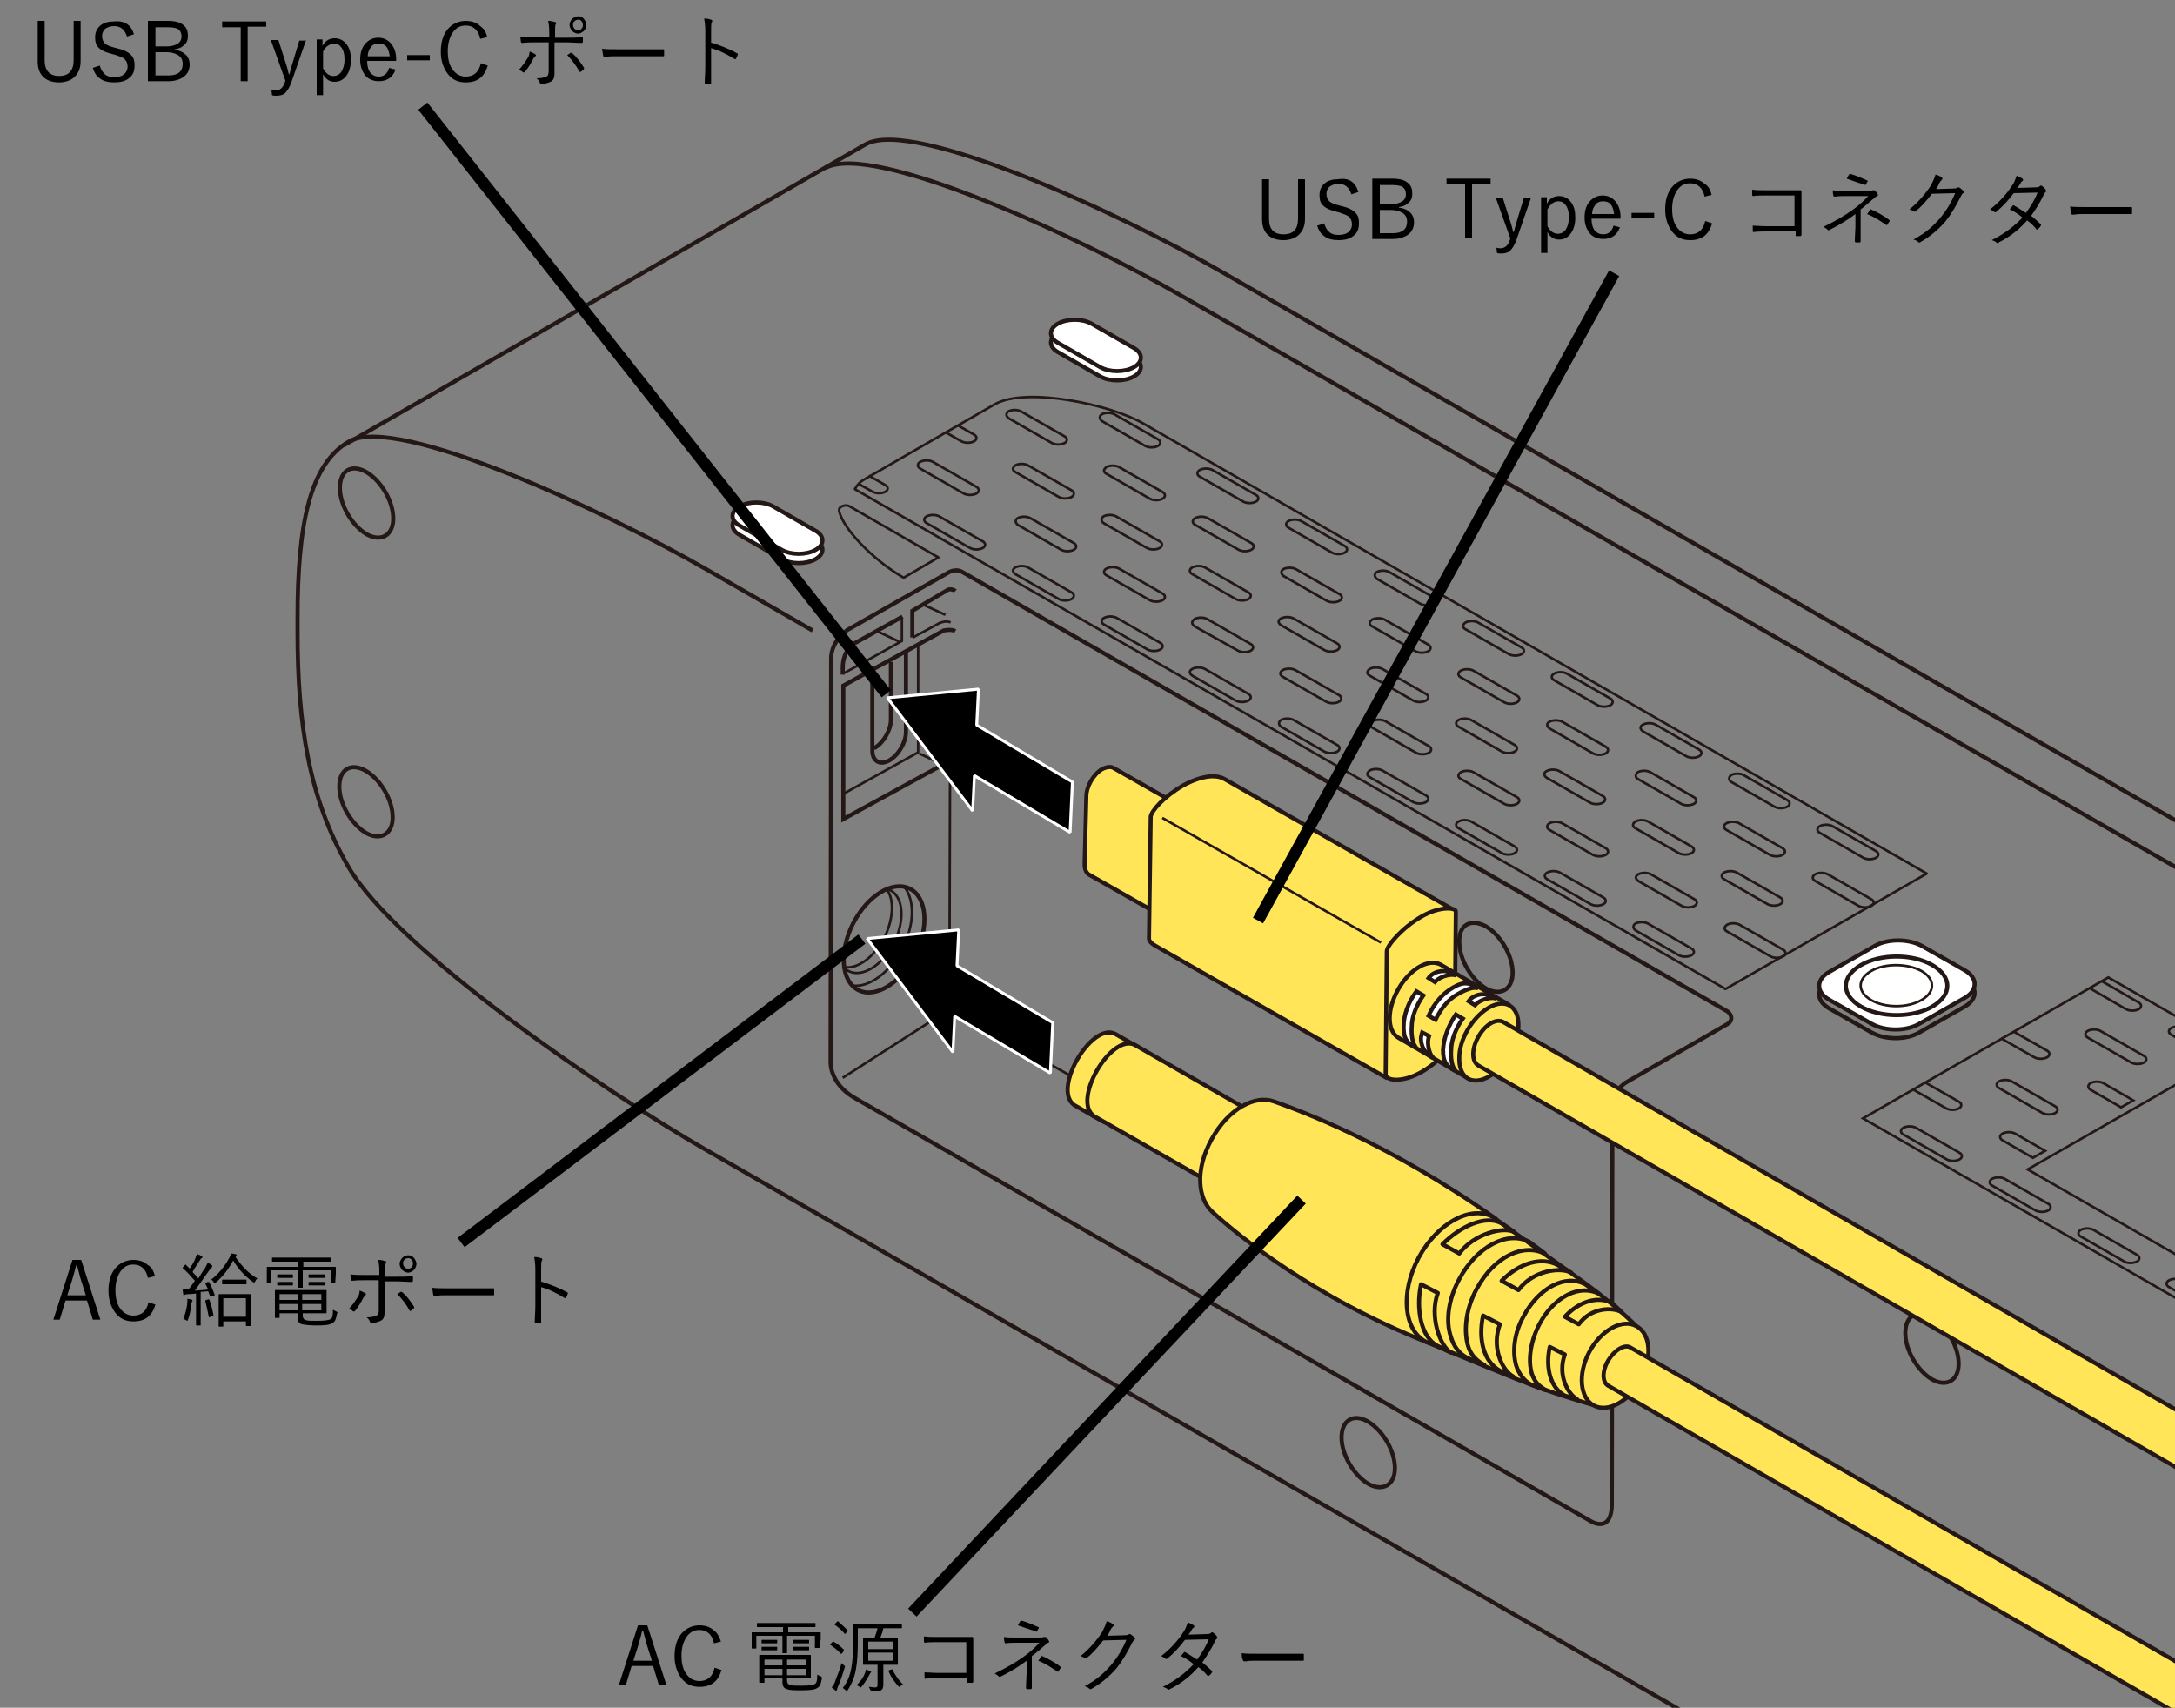 <?xml version="1.0" encoding="utf-8"?>
<!-- Generator: Adobe Illustrator 28.3.0, SVG Export Plug-In . SVG Version: 6.00 Build 0)  -->
<svg version="1.1" xmlns="http://www.w3.org/2000/svg" xmlns:xlink="http://www.w3.org/1999/xlink" x="0px" y="0px"
	 viewBox="0 0 375 294.4" enable-background="new 0 0 375 294.4" xml:space="preserve">
<rect x="0" y="0" width="375" height="294.4" fill="#808080" stroke="none"/>
<g id="レイヤー_1">
	<g>
		<g>
			<g>
				<path fill="none" stroke="#231815" stroke-width="0.425" stroke-miterlimit="10" d="M363.5,168.5l141.4,81.2
					c5.5,3.1,11.2,11.6,5.7,14.7l-22.4,12.9c-5.5,3.1-20.1-0.1-25.6-3.3l-141.4-81.2L363.5,168.5z"/>
				<g>
					<path fill="none" stroke="#231815" stroke-width="0.425" stroke-miterlimit="10" d="M508.6,263L508.6,263
						c0.6-0.3,0.6-0.9,0-1.2l-7.5-4.3c-0.6-0.3-1.5-0.3-2.1,0l0,0c-0.6,0.3-0.6,0.9,0,1.2l7.5,4.3
						C507.1,263.3,508.1,263.3,508.6,263z"/>
					<path fill="none" stroke="#231815" stroke-width="0.425" stroke-miterlimit="10" d="M484.7,250.5l5,2.9c0.6,0.3,1.5,0.3,2.1,0
						l0,0c0.6-0.3,0.6-0.9,0-1.2l-6.4-3.7L484.7,250.5z"/>
					<path fill="none" stroke="#231815" stroke-width="0.425" stroke-miterlimit="10" d="M369.6,183.2L369.6,183.2
						c0.6-0.3,0.6-0.9,0-1.2l-7.5-4.3c-0.6-0.3-1.5-0.3-2.1,0l0,0c-0.6,0.3-0.6,0.9,0,1.2l7.5,4.3
						C368.1,183.5,369,183.5,369.6,183.2z"/>
				</g>
				<g>
					<path fill="none" stroke="#231815" stroke-width="0.425" stroke-miterlimit="10" d="M493.4,271.7L493.4,271.7
						c0.6-0.3,0.6-0.9,0-1.2l-7.5-4.3c-0.6-0.3-1.5-0.3-2.1,0l0,0c-0.6,0.3-0.6,0.9,0,1.2l7.5,4.3
						C491.9,272.1,492.8,272.1,493.4,271.7z"/>
					<path fill="none" stroke="#231815" stroke-width="0.425" stroke-miterlimit="10" d="M469.6,259.3l4.9,2.8
						c0.6,0.3,1.5,0.3,2.1,0l0,0c0.6-0.3,0.6-0.9,0-1.2l-4.9-2.8L469.6,259.3z"/>
					<path fill="none" stroke="#231815" stroke-width="0.425" stroke-miterlimit="10" d="M354.3,191.9L354.3,191.9
						c0.6-0.3,0.6-0.9,0-1.2l-7.5-4.3c-0.6-0.3-1.5-0.3-2.1,0h0c-0.6,0.3-0.6,0.9,0,1.2l7.5,4.3
						C352.8,192.2,353.8,192.2,354.3,191.9z"/>
				</g>
				<g>
					<path fill="none" stroke="#231815" stroke-width="0.425" stroke-miterlimit="10" d="M507.8,253.8L507.8,253.8
						c0.6-0.3,0.6-0.9,0-1.2l-7.5-4.3c-0.6-0.3-1.5-0.3-2.1,0h0c-0.6,0.3-0.6,0.9,0,1.2l7.5,4.3
						C506.2,254.1,507.2,254.1,507.8,253.8z"/>
					<path fill="none" stroke="#231815" stroke-width="0.425" stroke-miterlimit="10" d="M490.9,244.1L490.9,244.1
						c0.6-0.3,0.6-0.9,0-1.2l-7.5-4.3c-0.6-0.3-1.5-0.3-2.1,0l0,0c-0.6,0.3-0.6,0.9,0,1.2l7.5,4.3
						C489.4,244.4,490.4,244.4,490.9,244.1z"/>
					<path fill="none" stroke="#231815" stroke-width="0.425" stroke-miterlimit="10" d="M475.7,235.3L475.7,235.3
						c0.6-0.3,0.6-0.9,0-1.2l-7.5-4.3c-0.6-0.3-1.5-0.3-2.1,0l0,0c-0.6,0.3-0.6,0.9,0,1.2l7.5,4.3
						C474.1,235.7,475.1,235.7,475.7,235.3z"/>
					<path fill="none" stroke="#231815" stroke-width="0.425" stroke-miterlimit="10" d="M460.4,226.6L460.4,226.6
						c0.6-0.3,0.6-0.9,0-1.2l-7.5-4.3c-0.6-0.3-1.5-0.3-2.1,0l0,0c-0.6,0.3-0.6,0.9,0,1.2l7.5,4.3
						C458.9,226.9,459.8,226.9,460.4,226.6z"/>
					<path fill="none" stroke="#231815" stroke-width="0.425" stroke-miterlimit="10" d="M445.1,217.8L445.1,217.8
						c0.6-0.3,0.6-0.9,0-1.2l-7.5-4.3c-0.6-0.3-1.5-0.3-2.1,0l0,0c-0.6,0.3-0.6,0.9,0,1.2l7.5,4.3
						C443.6,218.1,444.5,218.1,445.1,217.8z"/>
					<path fill="none" stroke="#231815" stroke-width="0.425" stroke-miterlimit="10" d="M429.8,209L429.8,209
						c0.6-0.3,0.6-0.9,0-1.2l-7.5-4.3c-0.6-0.3-1.5-0.3-2.1,0l0,0c-0.6,0.3-0.6,0.9,0,1.2l7.5,4.3
						C428.3,209.3,429.3,209.3,429.8,209z"/>
					<path fill="none" stroke="#231815" stroke-width="0.425" stroke-miterlimit="10" d="M414.6,200.2L414.6,200.2
						c0.6-0.3,0.6-0.9,0-1.2l-7.5-4.3c-0.6-0.3-1.5-0.3-2.1,0l0,0c-0.6,0.3-0.6,0.9,0,1.2l7.5,4.3C413,200.6,414,200.6,414.6,200.2z
						"/>
					<path fill="none" stroke="#231815" stroke-width="0.425" stroke-miterlimit="10" d="M399.3,191.5L399.3,191.5
						c0.6-0.3,0.6-0.9,0-1.2l-7.5-4.3c-0.6-0.3-1.5-0.3-2.1,0l0,0c-0.6,0.3-0.6,0.9,0,1.2l7.5,4.3
						C397.7,191.8,398.7,191.8,399.3,191.5z"/>
					<path fill="none" stroke="#231815" stroke-width="0.425" stroke-miterlimit="10" d="M384,182.7L384,182.7
						c0.6-0.3,0.6-0.9,0-1.2l-7.5-4.3c-0.6-0.3-1.5-0.3-2.1,0l0,0c-0.6,0.3-0.6,0.9,0,1.2l7.5,4.3C382.5,183,383.4,183,384,182.7z"
						/>
					<path fill="none" stroke="#231815" stroke-width="0.425" stroke-miterlimit="10" d="M360.2,170.3l6.4,3.7
						c0.6,0.3,1.5,0.3,2.1,0l0,0c0.6-0.3,0.6-0.9,0-1.2l-6.4-3.7"/>
				</g>
				<g>
					<path fill="none" stroke="#231815" stroke-width="0.425" stroke-miterlimit="10" d="M461.6,271L461.6,271
						c0.6-0.3,0.6-0.9,0-1.2l-7.5-4.3c-0.6-0.3-1.5-0.3-2.1,0l0,0c-0.6,0.3-0.6,0.9,0,1.2l7.5,4.3C460.1,271.3,461,271.3,461.6,271z
						"/>
					<path fill="none" stroke="#231815" stroke-width="0.425" stroke-miterlimit="10" d="M444.7,261.3L444.7,261.3
						c0.6-0.3,0.6-0.9,0-1.2l-7.5-4.3c-0.6-0.3-1.5-0.3-2.1,0l0,0c-0.6,0.3-0.6,0.9,0,1.2l7.5,4.3
						C443.2,261.6,444.2,261.6,444.7,261.3z"/>
					<path fill="none" stroke="#231815" stroke-width="0.425" stroke-miterlimit="10" d="M429.5,252.5L429.5,252.5
						c0.6-0.3,0.6-0.9,0-1.2L422,247c-0.6-0.3-1.5-0.3-2.1,0l0,0c-0.6,0.3-0.6,0.9,0,1.2l7.5,4.3
						C427.9,252.9,428.9,252.9,429.5,252.5z"/>
					<path fill="none" stroke="#231815" stroke-width="0.425" stroke-miterlimit="10" d="M414.2,243.8L414.2,243.8
						c0.6-0.3,0.6-0.9,0-1.2l-7.5-4.3c-0.6-0.3-1.5-0.3-2.1,0l0,0c-0.6,0.3-0.6,0.9,0,1.2l7.5,4.3
						C412.7,244.1,413.6,244.1,414.2,243.8z"/>
					<path fill="none" stroke="#231815" stroke-width="0.425" stroke-miterlimit="10" d="M398.9,235L398.9,235
						c0.6-0.3,0.6-0.9,0-1.2l-7.5-4.3c-0.6-0.3-1.5-0.3-2.1,0l0,0c-0.6,0.3-0.6,0.9,0,1.2l7.5,4.3
						C397.4,235.3,398.3,235.3,398.9,235z"/>
					<path fill="none" stroke="#231815" stroke-width="0.425" stroke-miterlimit="10" d="M383.6,226.2L383.6,226.2
						c0.6-0.3,0.6-0.9,0-1.2l-7.5-4.3c-0.6-0.3-1.5-0.3-2.1,0l0,0c-0.6,0.3-0.6,0.9,0,1.2l7.5,4.3
						C382.1,226.6,383.1,226.6,383.6,226.2z"/>
					<path fill="none" stroke="#231815" stroke-width="0.425" stroke-miterlimit="10" d="M368.4,217.5L368.4,217.5
						c0.6-0.3,0.6-0.9,0-1.2l-7.5-4.3c-0.6-0.3-1.5-0.3-2.1,0l0,0c-0.6,0.3-0.6,0.9,0,1.2l7.5,4.3
						C366.8,217.8,367.8,217.8,368.4,217.5z"/>
					<path fill="none" stroke="#231815" stroke-width="0.425" stroke-miterlimit="10" d="M353.1,208.7L353.1,208.7
						c0.6-0.3,0.6-0.9,0-1.2l-7.5-4.3c-0.6-0.3-1.5-0.3-2.1,0l0,0c-0.6,0.3-0.6,0.9,0,1.2l7.5,4.3C351.6,209,352.5,209,353.1,208.7z
						"/>
					<path fill="none" stroke="#231815" stroke-width="0.425" stroke-miterlimit="10" d="M337.8,199.9L337.8,199.9
						c0.6-0.3,0.6-0.9,0-1.2l-7.5-4.3c-0.6-0.3-1.5-0.3-2.1,0l0,0c-0.6,0.3-0.6,0.9,0,1.2l7.5,4.3
						C336.3,200.2,337.2,200.2,337.8,199.9z"/>
				</g>
				<g>
					<path fill="none" stroke="#231815" stroke-width="0.425" stroke-miterlimit="10" d="M504.4,268.1l-2.8-1.6
						c-0.6-0.3-1.5-0.3-2.1,0l0,0c-0.6,0.3-0.6,0.9,0,1.2l2.8,1.6"/>
					<path fill="none" stroke="#231815" stroke-width="0.425" stroke-miterlimit="10" d="M492.3,262.4L492.3,262.4
						c0.6-0.3,0.6-0.9,0-1.2l-7.5-4.3c-0.6-0.3-1.5-0.3-2.1,0l0,0c-0.6,0.3-0.6,0.9,0,1.2l7.5,4.3
						C490.8,262.7,491.7,262.7,492.3,262.4z"/>
					<path fill="none" stroke="#231815" stroke-width="0.425" stroke-miterlimit="10" d="M365.7,190.9l-5.2-3
						c-0.6-0.3-0.6-0.9,0-1.2h0c0.6-0.3,1.5-0.3,2.1,0l5.2,3L365.7,190.9z"/>
				</g>
				<g>
					<path fill="none" stroke="#231815" stroke-width="0.425" stroke-miterlimit="10" d="M489.2,276.8l-2.8-1.6
						c-0.6-0.3-1.5-0.3-2.1,0l0,0c-0.6,0.3-0.6,0.9,0,1.2l2.5,1.4"/>
					<path fill="none" stroke="#231815" stroke-width="0.425" stroke-miterlimit="10" d="M477,271.1L477,271.1
						c0.6-0.3,0.6-0.9,0-1.2l-7.5-4.3c-0.6-0.3-1.5-0.3-2.1,0h0c-0.6,0.3-0.6,0.9,0,1.2l7.5,4.3C475.5,271.4,476.5,271.4,477,271.1z
						"/>
					<path fill="none" stroke="#231815" stroke-width="0.425" stroke-miterlimit="10" d="M350.5,199.6l-5.2-3
						c-0.6-0.3-0.6-0.9,0-1.2l0,0c0.6-0.3,1.5-0.3,2.1,0l5.2,3L350.5,199.6z"/>
					<path fill="none" stroke="#231815" stroke-width="0.425" stroke-miterlimit="10" d="M345,179l5.8,3.3c0.6,0.3,1.5,0.3,2.1,0
						l0,0c0.6-0.3,0.6-0.9,0-1.2l-5.8-3.3"/>
					<path fill="none" stroke="#231815" stroke-width="0.425" stroke-miterlimit="10" d="M329.8,187.8l5.8,3.3
						c0.6,0.3,1.5,0.3,2.1,0l0,0c0.6-0.3,0.6-0.9,0-1.2l-5.8-3.3"/>
				</g>
			</g>
			<path fill="none" stroke="#231815" stroke-width="0.425" stroke-linejoin="round" stroke-miterlimit="10" d="M147.4,84.3
				c0.4-0.7,0.8-1.2,1.7-1.7l22.4-12.9c5.5-3.1,20.1,0.1,25.6,3.3l135.1,77.6l-34.7,19.9l-150-86.1L147.4,84.3z"/>
			<g>
				<path fill="none" stroke="#231815" stroke-width="0.425" stroke-miterlimit="10" d="M173.9,70.9L173.9,70.9
					c0.6-0.3,1.5-0.3,2.1,0l7.5,4.3c0.6,0.3,0.6,0.9,0,1.2l0,0c-0.6,0.3-1.5,0.3-2.1,0l-7.5-4.3C173.4,71.7,173.4,71.2,173.9,70.9z"
					/>
				<path fill="none" stroke="#231815" stroke-width="0.425" stroke-miterlimit="10" d="M190.8,80.5L190.8,80.5
					c0.6-0.3,1.5-0.3,2.1,0l7.5,4.3c0.6,0.3,0.6,0.9,0,1.2v0c-0.6,0.3-1.5,0.3-2.1,0l-7.5-4.3C190.2,81.4,190.2,80.9,190.8,80.5z"/>
				<path fill="none" stroke="#231815" stroke-width="0.425" stroke-miterlimit="10" d="M206.1,89.3L206.1,89.3
					c0.6-0.3,1.5-0.3,2.1,0l7.5,4.3c0.6,0.3,0.6,0.9,0,1.2l0,0c-0.6,0.3-1.5,0.3-2.1,0l-7.5-4.3C205.5,90.2,205.5,89.6,206.1,89.3z"
					/>
				<path fill="none" stroke="#231815" stroke-width="0.425" stroke-miterlimit="10" d="M221.3,98.1L221.3,98.1
					c0.6-0.3,1.5-0.3,2.1,0l7.5,4.3c0.6,0.3,0.6,0.9,0,1.2l0,0c-0.6,0.3-1.5,0.3-2.1,0l-7.5-4.3C220.8,98.9,220.8,98.4,221.3,98.1z"
					/>
				<path fill="none" stroke="#231815" stroke-width="0.425" stroke-miterlimit="10" d="M236.6,106.8L236.6,106.8
					c0.6-0.3,1.5-0.3,2.1,0l7.5,4.3c0.6,0.3,0.6,0.9,0,1.2v0c-0.6,0.3-1.5,0.3-2.1,0l-7.5-4.3C236,107.7,236,107.2,236.6,106.8z"/>
				<path fill="none" stroke="#231815" stroke-width="0.425" stroke-miterlimit="10" d="M251.9,115.6L251.9,115.6
					c0.6-0.3,1.5-0.3,2.1,0l7.5,4.3c0.6,0.3,0.6,0.9,0,1.2l0,0c-0.6,0.3-1.5,0.3-2.1,0l-7.5-4.3
					C251.3,116.5,251.3,115.9,251.9,115.6z"/>
				<path fill="none" stroke="#231815" stroke-width="0.425" stroke-miterlimit="10" d="M267.2,124.4L267.2,124.4
					c0.6-0.3,1.5-0.3,2.1,0l7.5,4.3c0.6,0.3,0.6,0.9,0,1.2l0,0c-0.6,0.3-1.5,0.3-2.1,0l-7.5-4.3
					C266.6,125.2,266.6,124.7,267.2,124.4z"/>
				<path fill="none" stroke="#231815" stroke-width="0.425" stroke-miterlimit="10" d="M282.4,133.1L282.4,133.1
					c0.6-0.3,1.5-0.3,2.1,0l7.5,4.3c0.6,0.3,0.6,0.9,0,1.2l0,0c-0.6,0.3-1.5,0.3-2.1,0l-7.5-4.3C281.9,134,281.9,133.5,282.4,133.1z
					"/>
				<path fill="none" stroke="#231815" stroke-width="0.425" stroke-miterlimit="10" d="M297.7,141.9L297.7,141.9
					c0.6-0.3,1.5-0.3,2.1,0l7.5,4.3c0.6,0.3,0.6,0.9,0,1.2l0,0c-0.6,0.3-1.5,0.3-2.1,0l-7.5-4.3
					C297.1,142.8,297.1,142.2,297.7,141.9z"/>
				<path fill="none" stroke="#231815" stroke-width="0.425" stroke-miterlimit="10" d="M313,150.7L313,150.7
					c0.6-0.3,1.5-0.3,2.1,0l7.5,4.3c0.6,0.3,0.6,0.9,0,1.2l0,0c-0.6,0.3-1.5,0.3-2.1,0l-7.5-4.3C312.4,151.6,312.4,151,313,150.7z"
					/>
			</g>
			<path fill="none" stroke="#231815" stroke-width="0.425" stroke-miterlimit="10" d="M158.7,79.6L158.7,79.6
				c0.6-0.3,1.5-0.3,2.1,0l7.5,4.3c0.6,0.3,0.6,0.9,0,1.2l0,0c-0.6,0.3-1.5,0.3-2.1,0l-7.5-4.3C158.1,80.5,158.1,79.9,158.7,79.6z"
				/>
			<path fill="none" stroke="#231815" stroke-width="0.425" stroke-miterlimit="10" d="M175.5,89.3L175.5,89.3
				c0.6-0.3,1.5-0.3,2.1,0l7.5,4.3c0.6,0.3,0.6,0.9,0,1.2l0,0c-0.6,0.3-1.5,0.3-2.1,0l-7.5-4.3C175,90.1,175,89.6,175.5,89.3z"/>
			<path fill="none" stroke="#231815" stroke-width="0.425" stroke-miterlimit="10" d="M190.8,98L190.8,98c0.6-0.3,1.5-0.3,2.1,0
				l7.5,4.3c0.6,0.3,0.6,0.9,0,1.2l0,0c-0.6,0.3-1.5,0.3-2.1,0l-7.5-4.3C190.2,98.9,190.2,98.3,190.8,98z"/>
			<path fill="none" stroke="#231815" stroke-width="0.425" stroke-miterlimit="10" d="M206,106.7L206,106.7c0.6-0.3,1.5-0.3,2.1,0
				l7.5,4.3c0.6,0.3,0.6,0.9,0,1.2v0c-0.6,0.3-1.5,0.3-2.1,0L206,108C205.4,107.6,205.4,107.1,206,106.7z"/>
			<path fill="none" stroke="#231815" stroke-width="0.425" stroke-miterlimit="10" d="M221.2,115.5L221.2,115.5
				c0.6-0.3,1.5-0.3,2.1,0l7.5,4.3c0.6,0.3,0.6,0.9,0,1.2l0,0c-0.6,0.3-1.5,0.3-2.1,0l-7.5-4.3C220.6,116.4,220.6,115.8,221.2,115.5
				z"/>
			<path fill="none" stroke="#231815" stroke-width="0.425" stroke-miterlimit="10" d="M236.7,124.3L236.7,124.3
				c0.6-0.3,1.5-0.3,2.1,0l7.5,4.3c0.6,0.3,0.6,0.9,0,1.2l0,0c-0.6,0.3-1.5,0.3-2.1,0l-7.5-4.3C236.1,125.2,236.1,124.7,236.7,124.3
				z"/>
			<path fill="none" stroke="#231815" stroke-width="0.425" stroke-miterlimit="10" d="M251.9,133.1L251.9,133.1
				c0.6-0.3,1.5-0.3,2.1,0l7.5,4.3c0.6,0.3,0.6,0.9,0,1.2l0,0c-0.6,0.3-1.5,0.3-2.1,0l-7.5-4.3C251.3,134,251.3,133.5,251.9,133.1z"
				/>
			<path fill="none" stroke="#231815" stroke-width="0.425" stroke-miterlimit="10" d="M267.2,141.9L267.2,141.9
				c0.6-0.3,1.5-0.3,2.1,0l7.5,4.3c0.6,0.3,0.6,0.9,0,1.2h0c-0.6,0.3-1.5,0.3-2.1,0l-7.5-4.3C266.6,142.8,266.6,142.2,267.2,141.9z"
				/>
			<path fill="none" stroke="#231815" stroke-width="0.425" stroke-miterlimit="10" d="M282.5,150.7L282.5,150.7
				c0.6-0.3,1.5-0.3,2.1,0l7.5,4.3c0.6,0.3,0.6,0.9,0,1.2l0,0c-0.6,0.3-1.5,0.3-2.1,0l-7.5-4.3C281.9,151.5,281.9,151,282.5,150.7z"
				/>
			<path fill="none" stroke="#231815" stroke-width="0.425" stroke-miterlimit="10" d="M297.8,159.4L297.8,159.4
				c0.6-0.3,1.5-0.3,2.1,0l7.5,4.3c0.6,0.3,0.6,0.9,0,1.2v0c-0.6,0.3-1.5,0.3-2.1,0l-7.5-4.3C297.2,160.3,297.2,159.8,297.8,159.4z"
				/>
			<g>
				<path fill="none" stroke="#231815" stroke-width="0.425" stroke-miterlimit="10" d="M190,71.4L190,71.4c0.6-0.3,1.5-0.3,2.1,0
					l7.5,4.3c0.6,0.3,0.6,0.9,0,1.2l0,0c-0.6,0.3-1.5,0.3-2.1,0l-7.5-4.3C189.5,72.2,189.5,71.7,190,71.4z"/>
				<path fill="none" stroke="#231815" stroke-width="0.425" stroke-miterlimit="10" d="M206.9,81L206.9,81c0.6-0.3,1.5-0.3,2.1,0
					l7.5,4.3c0.6,0.3,0.6,0.9,0,1.2l0,0c-0.6,0.3-1.5,0.3-2.1,0l-7.5-4.3C206.3,81.9,206.3,81.3,206.9,81z"/>
				<path fill="none" stroke="#231815" stroke-width="0.425" stroke-miterlimit="10" d="M222.2,89.8L222.2,89.8
					c0.6-0.3,1.5-0.3,2.1,0l7.5,4.3c0.6,0.3,0.6,0.9,0,1.2l0,0c-0.6,0.3-1.5,0.3-2.1,0l-7.5-4.3C221.6,90.7,221.6,90.1,222.2,89.8z"
					/>
				<path fill="none" stroke="#231815" stroke-width="0.425" stroke-miterlimit="10" d="M237.4,98.6L237.4,98.6
					c0.6-0.3,1.5-0.3,2.1,0l7.5,4.3c0.6,0.3,0.6,0.9,0,1.2l0,0c-0.6,0.3-1.5,0.3-2.1,0l-7.5-4.3C236.9,99.4,236.9,98.9,237.4,98.6z"
					/>
				<path fill="none" stroke="#231815" stroke-width="0.425" stroke-miterlimit="10" d="M252.7,107.3L252.7,107.3
					c0.6-0.3,1.5-0.3,2.1,0l7.5,4.3c0.6,0.3,0.6,0.9,0,1.2l0,0c-0.6,0.3-1.5,0.3-2.1,0l-7.5-4.3
					C252.1,108.2,252.1,107.7,252.7,107.3z"/>
				<path fill="none" stroke="#231815" stroke-width="0.425" stroke-miterlimit="10" d="M268,116.1L268,116.1
					c0.6-0.3,1.5-0.3,2.1,0l7.5,4.3c0.6,0.3,0.6,0.9,0,1.2v0c-0.6,0.3-1.5,0.3-2.1,0l-7.5-4.3C267.4,117,267.4,116.4,268,116.1z"/>
				<path fill="none" stroke="#231815" stroke-width="0.425" stroke-miterlimit="10" d="M283.3,124.9L283.3,124.9
					c0.6-0.3,1.5-0.3,2.1,0l7.5,4.3c0.6,0.3,0.6,0.9,0,1.2l0,0c-0.6,0.3-1.5,0.3-2.1,0l-7.5-4.3
					C282.7,125.7,282.7,125.2,283.3,124.9z"/>
				<path fill="none" stroke="#231815" stroke-width="0.425" stroke-miterlimit="10" d="M298.5,133.6L298.5,133.6
					c0.6-0.3,1.5-0.3,2.1,0l7.5,4.3c0.6,0.3,0.6,0.9,0,1.2l0,0c-0.6,0.3-1.5,0.3-2.1,0l-7.5-4.3C298,134.5,298,134,298.5,133.6z"/>
				<path fill="none" stroke="#231815" stroke-width="0.425" stroke-miterlimit="10" d="M313.8,142.4L313.8,142.4
					c0.6-0.3,1.5-0.3,2.1,0l7.5,4.3c0.6,0.3,0.6,0.9,0,1.2l0,0c-0.6,0.3-1.5,0.3-2.1,0l-7.5-4.3
					C313.2,143.3,313.2,142.7,313.8,142.4z"/>
			</g>
			<g>
				<path fill="none" stroke="#231815" stroke-width="0.425" stroke-miterlimit="10" d="M165.1,73.3l2.8,1.6c0.6,0.3,0.6,0.9,0,1.2
					l0,0c-0.6,0.3-1.5,0.3-2.1,0l-2.8-1.6"/>
				<path fill="none" stroke="#231815" stroke-width="0.425" stroke-miterlimit="10" d="M175.1,80.2L175.1,80.2
					c0.6-0.3,1.5-0.3,2.1,0l7.5,4.3c0.6,0.3,0.6,0.9,0,1.2l0,0c-0.6,0.3-1.5,0.3-2.1,0l-7.5-4.3C174.5,81.1,174.5,80.6,175.1,80.2z"
					/>
				<path fill="none" stroke="#231815" stroke-width="0.425" stroke-miterlimit="10" d="M190.3,89L190.3,89c0.6-0.3,1.5-0.3,2.1,0
					l7.5,4.3c0.6,0.3,0.6,0.9,0,1.2l0,0c-0.6,0.3-1.5,0.3-2.1,0l-7.5-4.3C189.8,89.9,189.8,89.3,190.3,89z"/>
				<path fill="none" stroke="#231815" stroke-width="0.425" stroke-miterlimit="10" d="M205.6,97.8L205.6,97.8
					c0.6-0.3,1.5-0.3,2.1,0l7.5,4.3c0.6,0.3,0.6,0.9,0,1.2l0,0c-0.6,0.3-1.5,0.3-2.1,0l-7.5-4.3C205,98.7,205,98.1,205.6,97.8z"/>
				<path fill="none" stroke="#231815" stroke-width="0.425" stroke-miterlimit="10" d="M220.9,106.6L220.9,106.6
					c0.6-0.3,1.5-0.3,2.1,0l7.5,4.3c0.6,0.3,0.6,0.9,0,1.2l0,0c-0.6,0.3-1.5,0.3-2.1,0l-7.5-4.3
					C220.3,107.4,220.3,106.9,220.9,106.6z"/>
				<path fill="none" stroke="#231815" stroke-width="0.425" stroke-miterlimit="10" d="M236.2,115.3L236.2,115.3
					c0.6-0.3,1.5-0.3,2.1,0l7.5,4.3c0.6,0.3,0.6,0.9,0,1.2l0,0c-0.6,0.3-1.5,0.3-2.1,0l-7.5-4.3
					C235.6,116.2,235.6,115.7,236.2,115.3z"/>
				<path fill="none" stroke="#231815" stroke-width="0.425" stroke-miterlimit="10" d="M251.5,124.1L251.5,124.1
					c0.6-0.3,1.5-0.3,2.1,0l7.5,4.3c0.6,0.3,0.6,0.9,0,1.2l0,0c-0.6,0.3-1.5,0.3-2.1,0l-7.5-4.3C250.9,125,250.9,124.4,251.5,124.1z
					"/>
				<path fill="none" stroke="#231815" stroke-width="0.425" stroke-miterlimit="10" d="M266.7,132.9L266.7,132.9
					c0.6-0.3,1.5-0.3,2.1,0l7.5,4.3c0.6,0.3,0.6,0.9,0,1.2l0,0c-0.6,0.3-1.5,0.3-2.1,0l-7.5-4.3
					C266.1,133.7,266.1,133.2,266.7,132.9z"/>
				<path fill="none" stroke="#231815" stroke-width="0.425" stroke-miterlimit="10" d="M282,141.6L282,141.6
					c0.6-0.3,1.5-0.3,2.1,0l7.5,4.3c0.6,0.3,0.6,0.9,0,1.2l0,0c-0.6,0.3-1.5,0.3-2.1,0l-7.5-4.3C281.4,142.5,281.4,142,282,141.6z"
					/>
				<path fill="none" stroke="#231815" stroke-width="0.425" stroke-miterlimit="10" d="M297.3,150.4L297.3,150.4
					c0.6-0.3,1.5-0.3,2.1,0l7.5,4.3c0.6,0.3,0.6,0.9,0,1.2l0,0c-0.6,0.3-1.5,0.3-2.1,0l-7.5-4.3
					C296.7,151.3,296.7,150.7,297.3,150.4z"/>
			</g>
			<path fill="none" stroke="#231815" stroke-width="0.425" stroke-miterlimit="10" d="M149.8,82l2.8,1.6c0.6,0.3,0.6,0.9,0,1.2
				l0,0c-0.6,0.3-1.5,0.3-2.1,0l-2.5-1.4"/>
			<path fill="none" stroke="#231815" stroke-width="0.425" stroke-miterlimit="10" d="M159.8,89L159.8,89c0.6-0.3,1.5-0.3,2.1,0
				l7.5,4.3c0.6,0.3,0.6,0.9,0,1.2l0,0c-0.6,0.3-1.5,0.3-2.1,0l-7.5-4.3C159.2,89.9,159.2,89.3,159.8,89z"/>
			<path fill="none" stroke="#231815" stroke-width="0.425" stroke-miterlimit="10" d="M175.1,97.8L175.1,97.8
				c0.6-0.3,1.5-0.3,2.1,0l7.5,4.3c0.6,0.3,0.6,0.9,0,1.2l0,0c-0.6,0.3-1.5,0.3-2.1,0l-7.5-4.3C174.5,98.6,174.5,98.1,175.1,97.8z"
				/>
			<path fill="none" stroke="#231815" stroke-width="0.425" stroke-miterlimit="10" d="M190.4,106.5L190.4,106.5
				c0.6-0.3,1.5-0.3,2.1,0l7.5,4.3c0.6,0.3,0.6,0.9,0,1.2l0,0c-0.6,0.3-1.5,0.3-2.1,0l-7.5-4.3C189.8,107.4,189.8,106.8,190.4,106.5
				z"/>
			<path fill="none" stroke="#231815" stroke-width="0.425" stroke-miterlimit="10" d="M205.6,115.3L205.6,115.3
				c0.6-0.3,1.5-0.3,2.1,0l7.5,4.3c0.6,0.3,0.6,0.9,0,1.2l0,0c-0.6,0.3-1.5,0.3-2.1,0l-7.5-4.3C205,116.1,205,115.6,205.6,115.3z"/>
			<path fill="none" stroke="#231815" stroke-width="0.425" stroke-miterlimit="10" d="M220.9,124.1L220.9,124.1
				c0.6-0.3,1.5-0.3,2.1,0l7.5,4.3c0.6,0.3,0.6,0.9,0,1.2l0,0c-0.6,0.3-1.5,0.3-2.1,0l-7.5-4.3C220.4,125,220.4,124.4,220.9,124.1z"
				/>
			<path fill="none" stroke="#231815" stroke-width="0.425" stroke-miterlimit="10" d="M236.2,132.8L236.2,132.8
				c0.6-0.3,1.5-0.3,2.1,0l7.5,4.3c0.6,0.3,0.6,0.9,0,1.2l0,0c-0.6,0.3-1.5,0.3-2.1,0l-7.5-4.3C235.6,133.7,235.6,133.2,236.2,132.8
				z"/>
			<path fill="none" stroke="#231815" stroke-width="0.425" stroke-miterlimit="10" d="M251.5,141.6L251.5,141.6
				c0.6-0.3,1.5-0.3,2.1,0l7.5,4.3c0.6,0.3,0.6,0.9,0,1.2h0c-0.6,0.3-1.5,0.3-2.1,0l-7.5-4.3C250.9,142.5,250.9,141.9,251.5,141.6z"
				/>
			<path fill="none" stroke="#231815" stroke-width="0.425" stroke-miterlimit="10" d="M266.8,150.4L266.8,150.4
				c0.6-0.3,1.5-0.3,2.1,0l7.5,4.3c0.6,0.3,0.6,0.9,0,1.2l0,0c-0.6,0.3-1.5,0.3-2.1,0l-7.5-4.3C266.2,151.3,266.2,150.7,266.8,150.4
				z"/>
			<path fill="none" stroke="#231815" stroke-width="0.425" stroke-miterlimit="10" d="M282,159.2L282,159.2c0.6-0.3,1.5-0.3,2.1,0
				l7.5,4.3c0.6,0.3,0.6,0.9,0,1.2l0,0c-0.6,0.3-1.5,0.3-2.1,0l-7.5-4.3C281.5,160,281.5,159.5,282,159.2z"/>
			<path fill="none" stroke="#231815" stroke-width="0.425" stroke-linejoin="round" stroke-miterlimit="10" d="M155.8,99.6l6-3.5
				l-15.3-8.8c0,0-0.4-0.3-1.1-0.1s-0.8,0.6-0.7,1C145.4,91.1,150.3,96.4,155.8,99.6z"/>
			<path fill="#FFFFFF" stroke="#231815" stroke-width="0.709" stroke-miterlimit="10" d="M140.6,96.4L140.6,96.4
				c-1.6,0.9-4.2,0.9-5.8,0l-7.3-4.2c-1.6-0.9-1.6-2.4,0-3.3h0c1.6-0.9,4.2-0.9,5.8,0l7.3,4.2C142.2,94,142.2,95.5,140.6,96.4z"/>
			<path fill="#FFFFFF" stroke="#231815" stroke-width="0.709" stroke-miterlimit="10" d="M195.5,64.9L195.5,64.9
				c-1.6,0.9-4.2,0.9-5.8,0l-7.3-4.2c-1.6-0.9-1.6-2.4,0-3.3l0,0c1.6-0.9,4.2-0.9,5.8,0l7.3,4.2C197.1,62.5,197.1,64,195.5,64.9z"/>
			<path fill="#FFFFFF" stroke="#231815" stroke-width="0.709" stroke-miterlimit="10" d="M140.6,94.8L140.6,94.8
				c-1.6,0.9-4.2,0.9-5.8,0l-7.3-4.2c-1.6-0.9-1.6-2.4,0-3.3h0c1.6-0.9,4.2-0.9,5.8,0l7.3,4.2C142.2,92.4,142.2,93.9,140.6,94.8z"/>
			<path fill="#FFFFFF" stroke="#231815" stroke-width="0.709" stroke-miterlimit="10" d="M195.5,63.3L195.5,63.3
				c-1.6,0.9-4.2,0.9-5.8,0l-7.3-4.2c-1.6-0.9-1.6-2.4,0-3.3l0,0c1.6-0.9,4.2-0.9,5.8,0l7.3,4.2C197.1,60.9,197.1,62.4,195.5,63.3z"
				/>
			<path fill="none" stroke="#231815" stroke-width="0.709" stroke-miterlimit="10" d="M477.6,289.9L477.6,289.9
				c-1.6,0.9-4.2,0.9-5.8,0l-7.3-4.2c-1.6-0.9-1.6-2.4,0-3.3l0,0c1.6-0.9,4.2-0.9,5.8,0l7.3,4.2
				C479.2,287.5,479.2,288.9,477.6,289.9z"/>
			<path fill="none" stroke="#231815" stroke-width="0.709" stroke-miterlimit="10" d="M532.5,258.4L532.5,258.4
				c-1.6,0.9-4.2,0.9-5.8,0l-7.3-4.2c-1.6-0.9-1.6-2.4,0-3.3v0c1.6-0.9,4.2-0.9,5.8,0l7.3,4.2C534,256,534,257.5,532.5,258.4z"/>
			<path fill="#FFFFFF" stroke="#231815" stroke-width="0.709" stroke-miterlimit="10" d="M477.6,288.4L477.6,288.4
				c-1.6,0.9-4.2,0.9-5.8,0l-7.3-4.2c-1.6-0.9-1.6-2.4,0-3.3l0,0c1.6-0.9,4.2-0.9,5.8,0l7.3,4.2C479.2,286,479.2,287.5,477.6,288.4z
				"/>
			<path fill="#FFFFFF" stroke="#231815" stroke-width="0.709" stroke-miterlimit="10" d="M532.5,256.9L532.5,256.9
				c-1.6,0.9-4.2,0.9-5.8,0l-7.3-4.2c-1.6-0.9-1.6-2.4,0-3.3l0,0c1.6-0.9,4.2-0.9,5.8,0l7.3,4.2C534,254.5,534,256,532.5,256.9z"/>
			<path fill="none" stroke="#231815" stroke-width="0.709" stroke-miterlimit="10" d="M338.8,173.5l-7.9,4.5
				c-2.2,1.3-5.9,1.3-8.2,0l-7.4-4.2c-2.2-1.3-2.2-3.4,0-4.7l7.9-4.5c2.2-1.3,5.9-1.3,8.2,0l7.4,4.2
				C341,170.1,341,172.2,338.8,173.5z"/>
			<path fill="#FFFFFF" stroke="#231815" stroke-width="0.709" stroke-miterlimit="10" d="M338.8,172l-7.9,4.5
				c-2.2,1.3-5.9,1.3-8.2,0l-7.4-4.2c-2.2-1.3-2.2-3.4,0-4.7l7.9-4.5c2.2-1.3,5.9-1.3,8.2,0l7.4,4.2C341,168.6,341,170.7,338.8,172z
				"/>
			<path fill="none" stroke="#231815" stroke-width="0.709" stroke-miterlimit="10" d="M333.2,166.4c3.4,2,3.4,5.1,0,7.1
				c-3.4,2-9,2-12.4,0c-3.4-2-3.4-5.1,0-7.1C324.2,164.4,329.8,164.4,333.2,166.4z"/>
			<path fill="none" stroke="#231815" stroke-width="0.425" stroke-miterlimit="10" d="M331.3,167.4c2.4,1.4,2.4,3.6,0,5
				s-6.3,1.4-8.7,0s-2.4-3.6,0-5S329,166.1,331.3,167.4z"/>
			<path fill="none" stroke="#231815" stroke-width="0.425" stroke-miterlimit="10" d="M476.1,239.1l-95.9-55l-30.6,17.5l104,59.7
				l8.9,0l16.6-9.5C484.9,248.5,483.8,243.6,476.1,239.1z"/>
			<path fill="none" stroke="#231815" stroke-width="0.709" stroke-miterlimit="10" d="M280.1,189.2l168.1,96.6
				c17.2,9.9,53.1,34.4,61.4,48.6c6.9,11.9,8.8,24.8,8.8,40.6l0,2.4c0,15.7-2,26.5-8.9,30.4c-8.3,4.7-44.3-12.1-61.5-22L121.5,198.1
				c-17.2-9.9-53.1-34.4-61.4-48.6c-6.9-11.9-8.8-24.8-8.8-40.6l0-2.4c0-15.7,2-26.5,8.9-30.4c8.3-4.7,44.3,12.1,61.5,22l18.4,10.6"
				/>
			<path fill="none" stroke="#231815" stroke-width="0.709" stroke-miterlimit="10" d="M297.9,176.5l-17.2,9.9
				c-0.8,0.4-2.7,1.9-2.7,4l-0.1,68.8c0,5.4-3.7,3-3.7,3l-126.8-72.9c-4.4-2.5-4.2-6.2-4.2-6.2l0.1-69.6c0-2,1.3-3.9,2.8-4.9
				l17.6-10c0.4-0.2,1.4-0.5,2.2,0l132,75.8C298.7,175.1,298.7,176,297.9,176.5z"/>
			<path fill="none" stroke="#231815" stroke-width="0.709" stroke-miterlimit="10" d="M509.4,408l89-51.4
				c6.9-3.9,8.9-14.6,8.9-30.4l0-2.4c0-15.7-1.9-28.7-8.8-40.6c-8.3-14.2-44.2-38.7-61.4-48.6L210.7,46.9
				c-17.2-9.9-53.2-26.7-61.5-22L59.4,76.7"/>
			<path fill="none" stroke="#231815" stroke-width="0.709" stroke-miterlimit="10" d="M142.2,29c8.3-4.7,44.3,12.1,61.5,22
				l326.5,187.6c17.2,9.9,53.1,34.4,61.4,48.6c6.9,11.9,8.8,24.8,8.8,40.6l0,2.4c0,15.7-2,26.5-8.9,30.4"/>
			<path fill="none" stroke="#231815" stroke-width="0.425" stroke-miterlimit="10" d="M163.8,133.2l-0.1,37.1c0,0,0.4,3.5,4.8,6.1
				l109.3,61.6"/>
			<path fill="none" stroke="#231815" stroke-width="0.709" stroke-miterlimit="10" d="M235.9,245.1c2.5,1.5,4.6,5,4.6,8
				c0,2.9-2.1,4.1-4.6,2.7c-2.5-1.5-4.6-5-4.6-8C231.3,244.8,233.4,243.6,235.9,245.1z"/>
			<path fill="none" stroke="#231815" stroke-width="0.709" stroke-miterlimit="10" d="M256.2,159.7c2.5,1.5,4.6,5,4.6,8
				c0,2.9-2.1,4.1-4.6,2.7c-2.5-1.5-4.6-5-4.6-8C251.5,159.4,253.6,158.3,256.2,159.7z"/>
			<path fill="none" stroke="#231815" stroke-width="0.709" stroke-miterlimit="10" d="M333,300.9c2.5,1.5,4.6,5,4.6,8
				c0,2.9-2.1,4.1-4.6,2.7c-2.5-1.5-4.6-5-4.6-8S330.4,299.4,333,300.9z"/>
			<path fill="none" stroke="#231815" stroke-width="0.709" stroke-miterlimit="10" d="M333.1,227.1c2.5,1.5,4.6,5,4.6,8
				c0,2.9-2.1,4.1-4.6,2.7c-2.5-1.5-4.6-5-4.6-8C328.5,226.8,330.6,225.6,333.1,227.1z"/>
			<path fill="none" stroke="#231815" stroke-width="0.709" stroke-miterlimit="10" d="M505.8,387.3c2.5,1.5,4.6,5,4.6,8
				c0,2.9-2.1,4.1-4.6,2.7c-2.5-1.5-4.6-5-4.6-8C501.2,387,503.2,385.8,505.8,387.3z"/>
			<path fill="none" stroke="#231815" stroke-width="0.709" stroke-miterlimit="10" d="M505.9,335.8c2.5,1.5,4.6,5,4.6,8
				c0,2.9-2.1,4.1-4.6,2.7c-2.5-1.5-4.6-5-4.6-8C501.3,335.6,503.3,334.4,505.9,335.8z"/>
			<path fill="none" stroke="#231815" stroke-width="0.709" stroke-miterlimit="10" d="M63.1,132.9c2.5,1.5,4.6,5,4.6,8
				c0,2.9-2.1,4.1-4.6,2.7c-2.5-1.5-4.6-5-4.6-8C58.5,132.6,60.5,131.4,63.1,132.9z"/>
			<path fill="none" stroke="#231815" stroke-width="0.709" stroke-miterlimit="10" d="M63.2,81.4c2.5,1.5,4.6,5,4.6,8
				c0,2.9-2.1,4.1-4.6,2.7c-2.5-1.5-4.6-5-4.6-8C58.6,81.1,60.6,79.9,63.2,81.4z"/>
			
				<line fill="#FFFFFF" stroke="#231815" stroke-width="0.709" stroke-miterlimit="10" x1="513.2" y1="412.7" x2="594.2" y2="366"/>
			<path fill="none" stroke="#231815" stroke-width="0.709" stroke-miterlimit="10" d="M155.6,106.3l-7.9,4.4c0,0-2.5,1-2.4,4.7
				v0.9"/>
			<path fill="none" stroke="#231815" stroke-width="0.709" stroke-miterlimit="10" d="M157.3,109.9v-4.6l6.1-3.6
				c0.3-0.2,1-0.1,1.3,0.2"/>
			<path fill="none" stroke="#231815" stroke-width="0.709" stroke-miterlimit="10" d="M164.7,108.8c-0.7-0.4-2-0.1-2-0.1
				l-17.3,9.5v23l17-9.3c0,0,1.5-0.1,1.8,0.2"/>
			<polyline fill="none" stroke="#231815" stroke-width="0.425" stroke-miterlimit="10" points="145.5,136.8 158.3,129.7 
				158.3,110.9 			"/>
			<line fill="none" stroke="#231815" stroke-width="0.425" stroke-miterlimit="10" x1="158.5" y1="129.9" x2="162.1" y2="131.6"/>
			<path fill="none" stroke="#231815" stroke-width="0.709" stroke-miterlimit="10" d="M150.4,115.5l0,13.9c0,1.8,1.3,2.6,2.9,1.7
				l0,0c1.6-0.9,2.9-3.1,2.9-4.9l0-13.7"/>
			<path fill="none" stroke="#231815" stroke-width="0.709" stroke-miterlimit="10" d="M150.7,129L150.7,129
				c1.6-0.9,2.9-3.1,2.9-4.9l0-10"/>
			<line fill="none" stroke="#231815" stroke-width="0.425" stroke-miterlimit="10" x1="145.3" y1="185.8" x2="163.7" y2="174"/>
			
				<ellipse transform="matrix(0.455 -0.891 0.891 0.455 -61.212 223.935)" fill="none" stroke="#231815" stroke-width="0.709" stroke-miterlimit="10" cx="152.3" cy="162" rx="9.8" ry="6"/>
			<path fill="none" stroke="#231815" stroke-width="0.425" stroke-miterlimit="10" d="M156,153c1.7,2.2,1.7,6.4-0.4,10.5
				c-2.2,4.2-5.8,6.8-8.6,6.4"/>
			<path fill="none" stroke="#231815" stroke-width="0.425" stroke-miterlimit="10" d="M153.2,153.3c0.1,0,0.2,0.1,0.2,0.1
				c2.4,1.2,2.7,5.3,0.7,9.2s-5.5,6-7.8,4.8c-0.2-0.1-0.4-0.2-0.6-0.4"/>
			<path fill="none" stroke="#231815" stroke-width="0.425" stroke-miterlimit="10" d="M152.8,153.2c1.4,1.7,1.3,5.1-0.3,8.4
				c-1.8,3.5-4.8,5.6-7.1,5.1"/>
			<path fill="none" stroke="#231815" stroke-width="0.425" stroke-miterlimit="10" d="M145.4,116.1c0.1,0,10.1-5.6,10.1-5.6v-4.1"
				/>
			<path fill="none" stroke="#231815" stroke-width="0.425" stroke-miterlimit="10" d="M157.4,109.9l4.6-2.5
				c0.6-0.2,1.1-0.4,1.9-0.1"/>
			<line fill="none" stroke="#231815" stroke-width="0.425" stroke-miterlimit="10" x1="159.3" y1="104.3" x2="163" y2="106"/>
			<line fill="none" stroke="#231815" stroke-width="0.425" stroke-miterlimit="10" x1="151.4" y1="108.9" x2="155" y2="110.6"/>
		</g>
		<g>
			<g>
				<g>
					<g>
						<path fill="#FFE557" stroke="#231815" stroke-width="0.709" stroke-linecap="round" stroke-linejoin="round" d="M197.1,181
							c1.6,0.9,1.4,4.4-0.5,7.8c-1.9,3.4-4.8,5.4-6.5,4.5l-4.9-2.8c-3.8-2.7,2.9-14.2,7-12.3L197.1,181z"/>
						<path fill="none" stroke="#231815" stroke-width="0.709" stroke-linecap="round" stroke-linejoin="round" d="M195.7,180.3
							c-1.6-0.9-4.5,1-6.5,4.4c-1.9,3.4-2.2,6.9-0.5,7.8"/>
					</g>
					<g>
						<path fill="#FFE557" stroke="#231815" stroke-width="0.709" stroke-linecap="round" stroke-linejoin="round" d="M225.7,197.4
							c1.7,0.9,1.4,4.4-0.5,7.8c-1.9,3.4-4.8,5.4-6.5,4.4l-30.1-17.2c-3.8-2.7,2.9-14.2,7-12.3L225.7,197.4z"/>
						<path fill="none" stroke="#231815" stroke-width="0.709" stroke-linecap="round" stroke-linejoin="round" d="M224.3,196.6
							c-1.6-0.9-4.5,1.1-6.5,4.4c-1.9,3.4-2.2,6.9-0.5,7.8"/>
					</g>
				</g>
				<g>
					<g>
						<g>
							<path fill="#FFE557" stroke="#231815" stroke-width="0.709" stroke-linecap="round" d="M257.9,210.1
								c-18.9-13.3-34-18.7-38.2-20.2c-3.3-1.2-7.9,1.2-10.8,6.5c-2.9,5.3-2.4,10.3,0.2,12.6c4.3,3.9,17.2,14.6,37.2,22.5"/>
						</g>
					</g>
				</g>
				<path fill="#FFE557" stroke="#231815" stroke-width="0.709" stroke-linecap="round" d="M282.1,228.6c0,0-3.3-3.5-10.9-8.9
					c-7.6-5.4-13.8-9.9-13.8-9.9c-3.9-2.1-9.6,1.1-12.8,7c-3.2,6-2.6,12.4,1.2,14.5c0,0,8.6,3.6,15.3,6.3c6.7,2.7,13.2,4.5,13.2,4.5
					L282.1,228.6z"/>
				<path fill="#FFE557" stroke="#231815" stroke-width="0.709" d="M274.8,242.3c2.4,1.3,6.1-0.7,8.1-4.5c2-3.8,1.7-7.9-0.8-9.2
					c-2.4-1.3-6.1,0.7-8.1,4.5C272,236.9,272.4,241,274.8,242.3z"/>
				<g>
					<path fill="none" stroke="#231815" stroke-width="0.709" stroke-linejoin="round" d="M269.8,227l2.4,1.3
						c2.1-2.9,5.8-3,7.4-2.1l-1.7-1.6C275.5,223.4,272.3,224.3,269.8,227z"/>
				</g>
				<g>
					<path fill="none" stroke="#231815" stroke-width="0.709" stroke-linejoin="round" d="M267.2,232.2l2.6,1.3
						c-1.3,3.5,0.5,6.8,2.1,7.7l-2.1-0.6C267.4,239.3,266.4,236,267.2,232.2z"/>
				</g>
				<g>
					<path fill="none" stroke="#231815" stroke-width="0.709" stroke-linejoin="round" d="M258.9,220.8l2.9,1.6
						c2.5-3.4,7.2-4,9.1-3l-2.3-1.3C265.8,216.6,262,217.7,258.9,220.8z"/>
				</g>
				<g>
					<path fill="none" stroke="#231815" stroke-width="0.709" stroke-linejoin="round" d="M255.7,226.8l2.9,1.5c-1.5,4,0.4,8,2.3,9
						l-2.3-1C255.9,234.8,254.8,231.1,255.7,226.8z"/>
				</g>
				<g>
					<path fill="none" stroke="#231815" stroke-width="0.709" stroke-linejoin="round" d="M248.7,214.5l2.9,1.6
						c2.5-3.4,7.6-4.7,9.5-3.7l-2.2-1.5C256.1,209.4,251.8,211.4,248.7,214.5z"/>
				</g>
				<g>
					<path fill="none" stroke="#231815" stroke-width="0.709" stroke-linejoin="round" d="M245,221.4l2.9,1.5
						c-1.5,4,0.4,9.3,2.3,10.3l-2.4-1.2C245,230.5,244.1,225.7,245,221.4z"/>
				</g>
				<path fill="none" stroke="#231815" stroke-width="0.709" d="M275.8,223.1c-3.3-1.8-7.8,0.3-10.4,5.2c-1.5,2.9-2,6.1-1.3,8.5
					c0.5,1.5,1.3,2.2,2.5,2.9l-2.6-1c-1.2-0.6-2.1-1.8-2.6-3.3c-0.7-2.5-0.3-5.7,1.3-8.5c2.6-4.9,7.2-7.3,10.6-5.5L275.8,223.1z"/>
				<path fill="none" stroke="#231815" stroke-width="0.709" d="M266.5,216.2c-3.8-2-8.9,0.4-11.9,6c-1.8,3.3-2.3,7-1.5,9.8
					c0.5,1.7,1.6,2.7,3,3.4l-3.1-1.3c-1.4-0.7-2.4-2-2.9-3.8c-0.9-2.8-0.3-6.5,1.5-9.8c3-5.6,8.3-8.4,12.1-6.4L266.5,216.2z"/>
			</g>
			<path fill="#FFE557" stroke="#231815" stroke-width="0.709" stroke-linejoin="round" d="M384.6,300.7l-107.3-61.8
				c-1.1-0.6-1.1-2.6,0-4.4c1.1-1.8,2.8-2.8,3.8-2.2L388.3,294"/>
		</g>
		<g>
			<g>
				<path fill="#FFE557" stroke="#231815" stroke-width="0.709" d="M205.5,140.1l-13.5-7.7c-0.5-0.3-1.2-0.2-2,0.2l0,0
					c-1.5,0.9-2.7,3-2.7,4.7L187,149c0,0.9,0.3,1.5,0.8,1.8l13.2,7.5"/>
				<path fill="#FFFFFF" stroke="#231815" stroke-width="0.709" d="M203.2,140.1c-1.5,0.9-2.7,3-2.7,4.7l-0.2,11.8
					c0,1.7,1.2,2.5,2.7,1.6l0,0c1.5-0.9,2.7-3,2.7-4.7l0.2-11.8C206,139.9,204.8,139.2,203.2,140.1L203.2,140.1z"/>
			</g>
			<g>
				<path fill="#FFE557" stroke="#231815" stroke-width="0.709" d="M250.7,156.9l-39.4-22.5c-2.2-1.4-5.7,0.1-7.3,1l0,0
					c-3.3,1.9-5.5,4.4-5.6,5.4l-0.3,21c0,0.2,0.1,0.7,1.2,1.3l39.9,22.8"/>
				<path fill="#FFE557" stroke="#231815" stroke-width="0.709" d="M245.1,158c-3.3,1.9-6,5-6,6l-0.2,21.3c0.1,1,2.9,1.4,6.2-0.5
					l0,0c3.3-1.9,5.9-5.1,5.7-6.3l0.2-21.3C251.2,156.5,248.4,156.1,245.1,158L245.1,158z"/>
			</g>
			<line fill="none" stroke="#231815" stroke-width="0.425" x1="200.4" y1="141" x2="238.1" y2="162.5"/>
			<g>
				<path fill="#FFE557" stroke="#231815" stroke-width="0.709" stroke-linejoin="round" d="M253.1,185.9l-12-7c-2-1.2-2-4.9,0-8.4
					c2-3.5,5.2-5.3,7.3-4.2l11.9,7"/>
				<path fill="#FFE557" stroke="#231815" stroke-width="0.709" d="M256.7,173.7c2.8-1.6,5.1-0.3,5.1,3c0,3.3-2.3,7.2-5.1,8.9
					c-2.8,1.6-5.1,0.3-5.1-3C251.5,179.3,253.8,175.4,256.7,173.7z"/>
				<g>
					<g>
						<path fill="#FFFFFF" stroke="#231815" stroke-width="0.709" d="M250.6,170.2c1.7-1,2.7-0.8,4,0l0.3,0.2
							c-0.8-0.4-2.4,0.3-3.6,1c-1.5,0.8-2.9,2.5-3.8,4.4l-1.2-0.7C247.3,172.9,248.8,171.2,250.6,170.2z"/>
					</g>
					<g>
						<path fill="#FFFFFF" stroke="#231815" stroke-width="0.709" d="M246.9,182.3l0.3,0.1c-0.7-0.4-1.2-2.3-0.9-3.5l0.1-0.3
							l-1.2-0.6c0,0-0.1,0.3-0.2,0.8C244.9,180.4,245.8,181.7,246.9,182.3z M245.1,178.9L245.1,178.9L245.1,178.9z"/>
					</g>
				</g>
				<g>
					<g>
						<path fill="#FFFFFF" stroke="#231815" stroke-width="0.709" d="M248.8,181c0,2,0.5,2.7,1.9,3.5l0.3,0.1
							c-0.7-0.6-0.9-2.3-0.8-3.6c0-1.7,0.8-3.7,2-5.4l-1.2-0.7C249.7,176.8,248.9,179,248.8,181z"/>
					</g>
					<g>
						<path fill="#FFFFFF" stroke="#231815" stroke-width="0.709" d="M253.8,172c-0.4,0.3-0.6,0.6-0.6,0.6l1.1,0.7l0.2-0.2
							c0.9-0.9,2.9-1.3,3.5-0.9l-0.3-0.2C256.6,171.3,255.1,171.1,253.8,172z M253.8,172L253.8,172L253.8,172z"/>
					</g>
				</g>
				<g>
					<g>
						<path fill="#FFFFFF" stroke="#231815" stroke-width="0.709" d="M242,177c0,2,0.5,2.7,1.9,3.5l0.3,0.1
							c-0.7-0.6-0.9-2.3-0.8-3.6c0-1.7,0.8-3.7,2-5.4l-1.2-0.7C242.8,172.8,242,175,242,177z"/>
					</g>
					<g>
						<path fill="#FFFFFF" stroke="#231815" stroke-width="0.709" d="M246.9,168c-0.4,0.3-0.6,0.6-0.6,0.6l1.1,0.7l0.2-0.2
							c0.9-0.9,2.9-1.3,3.5-0.9l-0.3-0.2C249.8,167.3,248.2,167.1,246.9,168z M246.9,168L246.9,168L246.9,168z"/>
					</g>
				</g>
			</g>
			<path fill="#FFE557" stroke="#231815" stroke-width="0.709" stroke-linejoin="round" d="M375.6,253.2l-120.7-69.5
				c-1.2-0.7-1.2-2.9,0-5c1.2-2.1,3.1-3.2,4.3-2.5l120.6,69.5"/>
		</g>
		<g>
			<polygon stroke="#FFFFFF" stroke-width="0.5" stroke-miterlimit="1" points="168.4,125 168.7,118.8 153,120.3 167.7,139.8 
				168,133.7 184.5,143.5 184.9,134.8 			"/>
		</g>
		<g>
			<polygon stroke="#FFFFFF" stroke-width="0.5" stroke-miterlimit="1" points="165,166.5 165.3,160.3 149.5,161.8 164.3,181.4 
				164.6,175.2 181.1,185 181.5,176.3 			"/>
		</g>
	</g>
</g>
<g id="レイヤー_2">
	<line fill="none" stroke="#000000" stroke-width="2" stroke-miterlimit="10" x1="148.6" y1="161.9" x2="79.5" y2="214.2"/>
	<g>
		<path d="M14,217.2l3.3,10.3h-1.3l-1-3.3h-3.7l-1,3.3H9.2l3.3-10.3H14z M14.8,223.3l-0.8-2.5c-0.2-0.6-0.4-1.5-0.7-2.6h-0.2
			c-0.2,1-0.5,1.8-0.7,2.6l-0.8,2.5H14.8z"/>
		<path d="M26.7,220l-1.2,0.3c-0.3-1.5-1.2-2.3-2.5-2.3c-1,0-1.7,0.4-2.3,1.3c-0.5,0.8-0.8,1.8-0.8,3.1c0,1.5,0.3,2.6,1,3.4
			c0.5,0.6,1.2,1,2.1,1c1.4,0,2.3-0.8,2.6-2.3l1.2,0.4c-0.6,2-1.8,2.9-3.8,2.9c-1.4,0-2.4-0.5-3.2-1.6c-0.7-1-1.1-2.2-1.1-3.7
			c0-1.8,0.5-3.2,1.4-4.1c0.8-0.8,1.8-1.2,2.9-1.2c1,0,1.9,0.3,2.5,0.9C26.1,218.4,26.5,219.1,26.7,220z"/>
		<path d="M37,223.2C37,223.3,37,223.3,37,223.2c0,0.1,0,0.2-0.2,0.2l-0.3,0.1c-0.1,0-0.1,0-0.2,0c0,0-0.1,0-0.1-0.1l-0.3-0.8
			c-0.3,0-0.7,0.1-1.3,0.1v3.7l0,2c0,0.1,0,0.1-0.1,0.1h-0.6c-0.1,0-0.1,0-0.1-0.1l0-2V223c-0.3,0-0.7,0.1-1.4,0.1
			c-0.3,0-0.4,0.1-0.5,0.1c-0.1,0-0.1,0.1-0.2,0.1c-0.1,0-0.1-0.1-0.1-0.2c0-0.1-0.1-0.4-0.1-0.8c0.2,0,0.5,0,0.9,0h0.1
			c0.3-0.4,0.7-0.9,1.1-1.5c-0.7-0.8-1.3-1.5-2-2.1c-0.1,0-0.1-0.1-0.1-0.1c0,0,0-0.1,0.1-0.2l0.2-0.3C32,218.1,32,218,32,218
			c0,0,0.1,0,0.1,0.1l0.6,0.6c0.4-0.6,0.8-1.2,1-1.8c0.1-0.3,0.2-0.6,0.3-0.7c0.3,0.1,0.5,0.2,0.7,0.3c0.1,0.1,0.2,0.1,0.2,0.2
			c0,0.1,0,0.1-0.1,0.2c-0.1,0-0.2,0.1-0.3,0.3c-0.5,0.8-1,1.5-1.3,2.1c0.3,0.3,0.6,0.6,1,1.1c0.4-0.6,0.7-1.2,1.1-1.7
			c0.2-0.4,0.4-0.7,0.5-1c0.3,0.1,0.6,0.3,0.7,0.4c0.1,0.1,0.1,0.1,0.1,0.2c0,0.1,0,0.1-0.1,0.2c-0.1,0.1-0.3,0.3-0.5,0.6
			c-0.9,1.3-1.7,2.4-2.4,3.4c1-0.1,1.8-0.1,2.3-0.2c-0.1-0.2-0.3-0.6-0.5-1c0,0,0-0.1,0-0.1c0,0,0.1-0.1,0.2-0.1l0.2-0.1
			c0.1,0,0.1,0,0.2,0c0,0,0.1,0,0.1,0.1C36.3,221.5,36.7,222.3,37,223.2z M33.2,224.2c0,0,0,0.1-0.1,0.2c0,0.1-0.1,0.2-0.1,0.4
			c-0.1,1-0.3,2-0.6,2.7c0,0.1-0.1,0.2-0.1,0.2c0,0-0.1,0-0.2-0.1c-0.2-0.1-0.3-0.2-0.5-0.2c0.3-0.8,0.6-1.7,0.7-2.8
			c0-0.2,0-0.3,0-0.4c0-0.1,0-0.2,0-0.3c0.4,0.1,0.6,0.1,0.7,0.1C33.1,224.1,33.2,224.2,33.2,224.2z M36.8,226.7
			C36.8,226.7,36.8,226.7,36.8,226.7c0,0.1-0.1,0.2-0.2,0.2l-0.3,0.1c-0.1,0-0.1,0.1-0.2,0.1s-0.1,0-0.1-0.1c-0.2-1-0.4-1.9-0.6-2.7
			c0,0,0-0.1,0-0.1c0,0,0.1-0.1,0.2-0.1l0.3-0.1c0.1,0,0.1,0,0.1,0c0,0,0.1,0,0.1,0.1C36.4,224.8,36.6,225.7,36.8,226.7z
			 M44.4,220.4c-0.2,0.1-0.3,0.3-0.4,0.5c-0.1,0.1-0.1,0.2-0.2,0.2c0,0-0.1,0-0.2-0.1c-1.4-1-2.5-2.2-3.4-3.7
			c-0.8,1.5-1.8,2.8-3,3.8c-0.1,0.1-0.2,0.1-0.2,0.1c0,0-0.1-0.1-0.2-0.2c-0.1-0.2-0.2-0.3-0.4-0.4c1.2-0.9,2.3-2.2,3.1-3.7
			c0.2-0.3,0.3-0.6,0.3-0.8c0.4,0,0.6,0.1,0.8,0.1c0.1,0,0.2,0.1,0.2,0.2c0,0.1,0,0.1-0.1,0.2l-0.1,0.1
			C41.7,218.3,42.9,219.6,44.4,220.4z M43.2,228.5c0,0.1,0,0.1-0.1,0.1h-0.6c-0.1,0-0.1,0-0.1-0.1v-0.7h-3.9v0.8
			c0,0.1,0,0.1-0.1,0.1h-0.6c-0.1,0-0.1,0-0.1-0.1l0-2.5v-1.2l0-1.7c0-0.1,0-0.1,0.1-0.1l1.6,0h2.1l1.6,0c0.1,0,0.1,0,0.1,0.1l0,1.4
			v1.3L43.2,228.5z M42.5,221.3c0,0.1,0,0.1-0.1,0.1l-1.3,0h-1.4l-1.3,0c-0.1,0-0.1,0-0.1-0.1v-0.6c0-0.1,0-0.1,0.1-0.1l1.3,0h1.4
			l1.3,0c0.1,0,0.1,0,0.1,0.1V221.3z M42.4,227v-3.2h-3.9v3.2H42.4z"/>
		<path d="M57.8,221.1c0,0.1,0,0.1-0.1,0.1h-0.6c-0.1,0-0.1,0-0.1-0.1V219h-4.8v1.5l0,1.4c0,0.1,0,0.1-0.1,0.1h-0.7
			c-0.1,0-0.1,0-0.1-0.1l0-1.4V219h-4.5v2.1c0,0.1,0,0.1-0.1,0.1h-0.6c-0.1,0-0.1,0-0.1-0.1l0-1.4v-0.5l0-0.7c0-0.1,0-0.1,0.1-0.1
			l1.9,0h3.4v-0.9H49l-2,0c-0.1,0-0.1,0-0.1-0.1v-0.5c0-0.1,0-0.1,0.1-0.1l2,0h5.9l2,0c0.1,0,0.1,0,0.1,0.1v0.5c0,0.1,0,0.1-0.1,0.1
			l-2,0h-2.6v0.9h3.6l1.9,0c0.1,0,0.1,0,0.1,0.1l0,0.6v0.5L57.8,221.1z M58.1,226.5c-0.1,0.5-0.2,0.9-0.3,1.1
			c-0.1,0.2-0.3,0.4-0.5,0.5c-0.4,0.3-1.3,0.4-2.7,0.4c-1.2,0-2-0.1-2.5-0.2c-0.5-0.1-0.8-0.5-0.8-1.2v-0.7h-3.1v0.7
			c0,0.1,0,0.1-0.1,0.1h-0.6c-0.1,0-0.1,0-0.1-0.1l0-1.3v-2l0-1.3c0-0.1,0-0.1,0.1-0.1l2.1,0h4.5l2.1,0c0.1,0,0.1,0,0.1,0.1l0,1.2
			v1.4l0,1.2c0,0.1,0,0.1-0.1,0.1l-2.1,0h-1.9v0.4c0,0.3,0.1,0.5,0.2,0.6c0.1,0.1,0.2,0.1,0.4,0.2c0.3,0.1,1,0.1,1.9,0.1
			c1.2,0,2-0.1,2.3-0.3c0.2-0.1,0.3-0.3,0.3-0.5c0.1-0.2,0.1-0.6,0.1-1.1c0.2,0.1,0.4,0.2,0.6,0.3c0.1,0.1,0.2,0.1,0.2,0.2
			C58.1,226.4,58.1,226.4,58.1,226.5z M50.5,220.2c0,0.1,0,0.1-0.1,0.1l-0.9,0h-0.7l-0.9,0c-0.1,0-0.1,0-0.1-0.1v-0.4
			c0-0.1,0-0.1,0.1-0.1l0.9,0h0.7l0.9,0c0.1,0,0.1,0,0.1,0.1V220.2z M50.5,221.5c0,0.1,0,0.1-0.1,0.1l-0.9,0h-0.7l-0.9,0
			c-0.1,0-0.1,0-0.1-0.1v-0.4c0-0.1,0-0.1,0.1-0.1l0.9,0h0.7l0.9,0c0.1,0,0.1,0,0.1,0.1V221.5z M51.3,224.1v-1h-3.1v1H51.3z
			 M51.3,225.9v-1.1h-3.1v1.1H51.3z M55.4,224.1v-1h-3.3v1H55.4z M55.4,225.9v-1.1h-3.3v1.1H55.4z M56,220.2c0,0.1,0,0.1-0.1,0.1
			l-1,0h-0.7l-0.9,0c-0.1,0-0.1,0-0.1-0.1v-0.4c0-0.1,0-0.1,0.1-0.1l0.9,0h0.7l1,0c0.1,0,0.1,0,0.1,0.1V220.2z M56,221.5
			c0,0.1,0,0.1-0.1,0.1l-1,0h-0.7l-0.9,0c-0.1,0-0.1,0-0.1-0.1v-0.4c0-0.1,0-0.1,0.1-0.1l0.9,0h0.7l1,0c0.1,0,0.1,0,0.1,0.1V221.5z"
			/>
		<path d="M62,222.5c0.4,0.1,0.7,0.3,0.9,0.4c0.1,0.1,0.2,0.1,0.2,0.2c0,0,0,0.1-0.1,0.2c-0.1,0.1-0.3,0.3-0.4,0.5
			c-0.4,0.8-0.9,1.6-1.4,2.2c-0.1,0.1-0.2,0.1-0.2,0.1c0,0-0.1,0-0.2-0.1c-0.2-0.2-0.5-0.3-0.7-0.3c0.7-0.7,1.2-1.5,1.7-2.3
			C61.9,223.2,62,222.9,62,222.5z M65.4,220v-0.9c0-0.9-0.1-1.5-0.2-1.9c0.5,0,0.9,0.1,1.2,0.2c0.1,0,0.2,0.1,0.2,0.2
			c0,0.1,0,0.1-0.1,0.2c-0.1,0.2-0.1,0.6-0.1,1.4v0.9h1.8c1,0,1.9,0,2.9-0.1c0,0,0,0,0,0c0.1,0,0.1,0.1,0.1,0.2c0,0.3,0,0.5,0,0.6
			c0,0.1-0.1,0.2-0.2,0.2c-0.8,0-1.8-0.1-2.9-0.1h-1.8v2.4l0,3.1c0,0.6-0.2,1.1-0.7,1.3c-0.5,0.2-1,0.4-1.6,0.4c0,0,0,0,0,0
			c-0.1,0-0.2-0.1-0.2-0.2c-0.1-0.3-0.3-0.6-0.6-0.8c0.7,0,1.3-0.1,1.7-0.3c0.2-0.1,0.3-0.2,0.3-0.3c0-0.1,0.1-0.3,0.1-0.5v-5.3
			h-2.2c-0.7,0-1.5,0-2.4,0.1c0,0,0,0,0,0c-0.1,0-0.1-0.1-0.2-0.2c0-0.4-0.1-0.7-0.1-0.9c0.8,0.1,1.6,0.1,2.6,0.1H65.4z M68.5,223.1
			c0.2-0.1,0.4-0.3,0.6-0.4c0,0,0.1,0,0.1,0c0,0,0.1,0,0.2,0.1c0.7,0.6,1.3,1.4,2,2.5c0,0.1,0,0.1,0,0.1c0,0,0,0.1-0.1,0.2
			c-0.2,0.2-0.4,0.3-0.5,0.4c-0.1,0-0.1,0-0.1,0c0,0-0.1,0-0.1-0.1C70,224.8,69.3,223.9,68.5,223.1z M70.4,216.4
			c0.4,0,0.8,0.2,1,0.5c0.2,0.3,0.4,0.6,0.4,1c0,0.4-0.2,0.8-0.5,1.1c-0.3,0.2-0.6,0.4-0.9,0.4c-0.4,0-0.8-0.2-1.1-0.5
			c-0.2-0.3-0.4-0.6-0.4-1c0-0.4,0.2-0.8,0.5-1.1C69.7,216.5,70.1,216.4,70.4,216.4z M70.4,216.9c-0.3,0-0.5,0.1-0.7,0.3
			c-0.2,0.2-0.2,0.4-0.2,0.6c0,0.3,0.1,0.5,0.3,0.7c0.2,0.2,0.4,0.2,0.6,0.2c0.3,0,0.5-0.1,0.6-0.3c0.2-0.2,0.2-0.4,0.2-0.6
			c0-0.3-0.1-0.5-0.3-0.7C70.8,217,70.6,216.9,70.4,216.9z"/>
		<path d="M74.5,222c0.6,0.1,1.7,0.1,3.1,0.1h4.3c1,0,2,0,3.1,0c0,0,0.1,0,0.1,0c0.1,0,0.1,0.1,0.1,0.2c0,0.1,0,0.2,0,0.4
			c0,0.1,0,0.3,0,0.4c0,0.1,0,0.2-0.1,0.2c0,0,0,0-0.1,0c-0.7,0-1.7,0-3,0h-5.2c-0.6,0-1.1,0-1.5,0.1c-0.1,0-0.2,0-0.3,0
			c-0.1,0-0.1,0-0.1,0c-0.1,0-0.2-0.1-0.2-0.2C74.6,222.8,74.6,222.4,74.5,222z"/>
		<path d="M93.2,220.9c1.6,0.5,3.2,1.1,4.6,1.9c0.1,0,0.1,0.1,0.1,0.1c0,0,0,0.1,0,0.1c-0.1,0.3-0.2,0.5-0.3,0.7
			c-0.1,0.1-0.1,0.1-0.1,0.1c0,0-0.1,0-0.1,0c-1.3-0.8-2.6-1.5-4.1-1.9v3.2c0,0.4,0,0.9,0,1.5c0,0.8,0,1.3,0,1.4c0,0,0,0,0,0
			c0,0.1-0.1,0.1-0.2,0.1c-0.1,0-0.2,0-0.3,0c-0.1,0-0.3,0-0.4,0c-0.1,0-0.2-0.1-0.2-0.2c0-0.8,0.1-1.8,0.1-2.8v-6.2
			c0-1-0.1-1.7-0.2-2.2c0.6,0,0.9,0.1,1.2,0.2c0.1,0,0.2,0.1,0.2,0.2c0,0,0,0.1-0.1,0.3c-0.1,0.2-0.1,0.7-0.1,1.6V220.9z"/>
	</g>
	<line fill="none" stroke="#000000" stroke-width="2" stroke-miterlimit="10" x1="152.8" y1="119.6" x2="72.9" y2="18.3"/>
	<g>
		<path d="M13.9,3.6v6.9c0,1.3-0.4,2.2-1.2,2.9c-0.6,0.5-1.5,0.8-2.5,0.8c-1.2,0-2.1-0.3-2.8-1c-0.6-0.6-0.9-1.5-0.9-2.6V3.6h1.2
			v6.8c0,1.8,0.9,2.7,2.5,2.7s2.5-0.9,2.5-2.7V3.6H13.9z"/>
		<path d="M23.1,5.9l-1.2,0.4c-0.4-1.2-1.1-1.8-2.2-1.8c-0.7,0-1.2,0.2-1.6,0.5c-0.3,0.3-0.5,0.7-0.5,1.2c0,0.6,0.2,1,0.5,1.3
			c0.3,0.3,0.9,0.5,1.6,0.7l0.4,0.1c1.3,0.3,2.1,0.7,2.6,1.3c0.4,0.4,0.5,1,0.5,1.7c0,1-0.3,1.7-1,2.2c-0.6,0.5-1.5,0.7-2.5,0.7
			c-1,0-1.9-0.2-2.5-0.7c-0.6-0.4-1-1.1-1.2-1.8l1.2-0.4c0.2,0.7,0.5,1.2,1,1.6c0.4,0.3,0.9,0.4,1.5,0.4c0.8,0,1.4-0.2,1.8-0.6
			c0.3-0.3,0.5-0.7,0.5-1.2c0-0.6-0.2-1-0.5-1.3c-0.3-0.3-0.9-0.5-1.8-0.8l-0.4-0.1c-1.2-0.3-2-0.7-2.4-1.2c-0.4-0.4-0.5-1-0.5-1.7
			c0-0.8,0.3-1.5,0.9-2c0.6-0.5,1.4-0.7,2.3-0.7C21.5,3.5,22.6,4.3,23.1,5.9z"/>
		<path d="M25.6,3.6H29c1.3,0,2.2,0.3,2.7,0.8c0.5,0.4,0.7,1,0.7,1.8c0,0.7-0.2,1.2-0.7,1.6c-0.4,0.4-0.9,0.6-1.6,0.7v0.1
			c0.9,0.1,1.5,0.4,2,0.9c0.4,0.4,0.6,1,0.6,1.6c0,1-0.4,1.7-1.1,2.2c-0.6,0.4-1.5,0.7-2.5,0.7h-3.6V3.6z M26.8,4.6V8h1.9
			c0.9,0,1.5-0.2,2-0.5c0.4-0.3,0.6-0.7,0.6-1.2c0-0.6-0.2-1-0.6-1.3c-0.4-0.2-1-0.3-1.8-0.3H26.8z M26.8,9v4h2.3
			c1.6,0,2.4-0.7,2.4-2c0-0.7-0.3-1.2-0.8-1.5c-0.5-0.3-1.1-0.5-2-0.5H26.8z"/>
		<path d="M45.9,3.6v1h-3.2V14h-1.2V4.7h-3.2v-1H45.9z"/>
		<path d="M52.8,6.8l-2.6,7.5c-0.3,0.8-0.7,1.4-1.1,1.8c-0.4,0.3-0.9,0.4-1.5,0.4c-0.2,0-0.5,0-0.7-0.1l-0.1-0.9
			c0.3,0.1,0.5,0.1,0.7,0.1c0.8,0,1.3-0.5,1.6-1.4l0.1-0.3l-2.5-7H48l1.3,4.1c0.1,0.3,0.3,0.9,0.5,1.8h0.1c0.3-1,0.4-1.6,0.5-1.8
			l1.2-4H52.8z"/>
		<path d="M55.6,6.8v1.1c0.5-0.9,1.2-1.3,2.1-1.3s1.6,0.4,2.1,1.1c0.5,0.7,0.7,1.5,0.7,2.6c0,1.2-0.3,2.2-0.9,2.9
			c-0.5,0.6-1.1,0.9-1.9,0.9c-0.9,0-1.5-0.4-2-1.3v3.6h-1.1V6.8H55.6z M55.7,8.9v2.9c0.5,0.9,1.1,1.3,1.8,1.3c0.6,0,1.1-0.3,1.4-0.8
			c0.3-0.5,0.5-1.2,0.5-2c0-1-0.2-1.7-0.6-2.2c-0.3-0.4-0.7-0.6-1.2-0.6C56.8,7.6,56.1,8,55.7,8.9z"/>
		<path d="M68.3,10.5h-5c0,0.9,0.2,1.6,0.6,2.1c0.4,0.4,0.8,0.6,1.4,0.6c0.9,0,1.5-0.5,1.8-1.5l1.1,0.3c-0.5,1.3-1.4,2-2.9,2
			c-1,0-1.9-0.4-2.4-1.1c-0.5-0.7-0.8-1.5-0.8-2.6c0-1.2,0.3-2.2,1-2.9c0.6-0.6,1.3-0.9,2.1-0.9c1,0,1.7,0.4,2.3,1.1
			c0.5,0.7,0.8,1.5,0.8,2.6V10.5z M67.2,9.7C67.1,9,66.9,8.4,66.6,8c-0.3-0.3-0.7-0.5-1.3-0.5c-0.6,0-1.1,0.2-1.4,0.7
			c-0.3,0.4-0.5,0.9-0.5,1.5H67.2z"/>
		<path d="M74.1,9.5v0.9h-3.9V9.5H74.1z"/>
		<path d="M84,6.4l-1.2,0.3c-0.3-1.5-1.2-2.3-2.5-2.3c-1,0-1.7,0.4-2.3,1.3c-0.5,0.8-0.8,1.8-0.8,3.1c0,1.5,0.3,2.6,1,3.4
			c0.5,0.6,1.2,1,2.1,1c1.4,0,2.3-0.8,2.6-2.3l1.2,0.4c-0.6,2-1.8,2.9-3.8,2.9c-1.4,0-2.4-0.5-3.2-1.6c-0.7-1-1.1-2.2-1.1-3.7
			c0-1.8,0.5-3.2,1.4-4.1c0.8-0.8,1.8-1.2,2.9-1.2c1,0,1.9,0.3,2.5,0.9C83.4,4.9,83.8,5.5,84,6.4z"/>
		<path d="M91.3,8.9c0.4,0.1,0.7,0.3,0.9,0.4c0.1,0.1,0.2,0.1,0.2,0.2c0,0,0,0.1-0.1,0.2c-0.1,0.1-0.3,0.3-0.4,0.5
			c-0.4,0.8-0.9,1.6-1.4,2.2c-0.1,0.1-0.2,0.1-0.2,0.1c0,0-0.1,0-0.2-0.1c-0.2-0.2-0.5-0.3-0.7-0.3c0.7-0.7,1.2-1.5,1.7-2.3
			C91.2,9.6,91.3,9.3,91.3,8.9z M94.7,6.5V5.5c0-0.9-0.1-1.5-0.2-1.9c0.5,0,0.9,0.1,1.2,0.2c0.1,0,0.2,0.1,0.2,0.2
			c0,0.1,0,0.1-0.1,0.2c-0.1,0.2-0.1,0.6-0.1,1.4v0.9h1.8c1,0,1.9,0,2.9-0.1c0,0,0,0,0,0c0.1,0,0.1,0.1,0.1,0.2c0,0.3,0,0.5,0,0.6
			c0,0.1-0.1,0.2-0.2,0.2c-0.8,0-1.8-0.1-2.9-0.1h-1.8v2.4l0,3.1c0,0.6-0.2,1.1-0.7,1.3c-0.5,0.2-1,0.4-1.6,0.4c0,0,0,0,0,0
			c-0.1,0-0.2-0.1-0.2-0.2c-0.1-0.3-0.3-0.6-0.6-0.8c0.7,0,1.3-0.1,1.7-0.3c0.2-0.1,0.3-0.2,0.3-0.3c0-0.1,0.1-0.3,0.1-0.5V7.3h-2.2
			c-0.7,0-1.5,0-2.4,0.1c0,0,0,0,0,0c-0.1,0-0.1-0.1-0.2-0.2c0-0.4-0.1-0.7-0.1-0.9c0.8,0.1,1.6,0.1,2.6,0.1H94.7z M97.8,9.5
			c0.2-0.1,0.4-0.3,0.6-0.4c0,0,0.1,0,0.1,0c0,0,0.1,0,0.2,0.1c0.7,0.6,1.3,1.4,2,2.5c0,0.1,0,0.1,0,0.1c0,0,0,0.1-0.1,0.2
			c-0.2,0.2-0.4,0.3-0.5,0.4c-0.1,0-0.1,0-0.1,0c0,0-0.1,0-0.1-0.1C99.3,11.3,98.6,10.3,97.8,9.5z M99.7,2.8c0.4,0,0.8,0.2,1,0.5
			c0.2,0.3,0.4,0.6,0.4,1c0,0.4-0.2,0.8-0.5,1.1c-0.3,0.2-0.6,0.4-0.9,0.4c-0.4,0-0.8-0.2-1.1-0.5c-0.2-0.3-0.4-0.6-0.4-1
			c0-0.4,0.2-0.8,0.5-1.1C99,3,99.4,2.8,99.7,2.8z M99.7,3.4c-0.3,0-0.5,0.1-0.7,0.3c-0.2,0.2-0.2,0.4-0.2,0.6
			c0,0.3,0.1,0.5,0.3,0.7c0.2,0.2,0.4,0.2,0.6,0.2c0.3,0,0.5-0.1,0.6-0.3c0.2-0.2,0.2-0.4,0.2-0.6c0-0.3-0.1-0.5-0.3-0.7
			C100.1,3.4,99.9,3.4,99.7,3.4z"/>
		<path d="M103.8,8.4c0.6,0.1,1.7,0.1,3.1,0.1h4.3c1,0,2,0,3.1,0c0,0,0.1,0,0.1,0c0.1,0,0.1,0.1,0.1,0.2c0,0.1,0,0.2,0,0.4
			c0,0.1,0,0.3,0,0.4c0,0.1,0,0.2-0.1,0.2c0,0,0,0-0.1,0c-0.7,0-1.7,0-3,0h-5.2c-0.6,0-1.1,0-1.5,0.1c-0.1,0-0.2,0-0.3,0
			c-0.1,0-0.1,0-0.1,0c-0.1,0-0.2-0.1-0.2-0.2C103.9,9.2,103.9,8.9,103.8,8.4z"/>
		<path d="M122.5,7.3c1.6,0.5,3.2,1.1,4.6,1.9c0.1,0,0.1,0.1,0.1,0.1c0,0,0,0.1,0,0.1c-0.1,0.3-0.2,0.5-0.3,0.7
			c-0.1,0.1-0.1,0.1-0.1,0.1c0,0-0.1,0-0.1,0c-1.3-0.8-2.6-1.5-4.1-1.9v3.2c0,0.4,0,0.9,0,1.5c0,0.8,0,1.3,0,1.4c0,0,0,0,0,0
			c0,0.1-0.1,0.1-0.2,0.1c-0.1,0-0.2,0-0.3,0c-0.1,0-0.3,0-0.4,0c-0.1,0-0.2-0.1-0.2-0.2c0-0.8,0.1-1.8,0.1-2.8V5.4
			c0-1-0.1-1.7-0.2-2.2c0.6,0,0.9,0.1,1.2,0.2c0.1,0,0.2,0.1,0.2,0.2c0,0,0,0.1-0.1,0.3c-0.1,0.2-0.1,0.7-0.1,1.6V7.3z"/>
	</g>
	<line fill="none" stroke="#000000" stroke-width="2" stroke-miterlimit="10" x1="216.9" y1="158.7" x2="278.3" y2="47.1"/>
	<g>
		<path d="M225,30.8v6.9c0,1.3-0.4,2.2-1.2,2.9c-0.6,0.5-1.5,0.8-2.5,0.8c-1.2,0-2.1-0.3-2.8-1c-0.6-0.6-0.9-1.5-0.9-2.6v-6.9h1.2
			v6.8c0,1.8,0.8,2.7,2.5,2.7s2.5-0.9,2.5-2.7v-6.8H225z"/>
		<path d="M234.2,33.1l-1.2,0.4c-0.4-1.2-1.1-1.8-2.2-1.8c-0.7,0-1.2,0.2-1.6,0.5c-0.3,0.3-0.5,0.7-0.5,1.2c0,0.6,0.2,1,0.5,1.3
			c0.3,0.3,0.9,0.5,1.6,0.7l0.4,0.1c1.3,0.3,2.1,0.7,2.6,1.3c0.4,0.4,0.5,1,0.5,1.7c0,1-0.3,1.7-1,2.2c-0.6,0.5-1.5,0.7-2.5,0.7
			c-1,0-1.9-0.2-2.5-0.7c-0.6-0.4-1-1.1-1.2-1.8l1.2-0.4c0.2,0.7,0.5,1.2,1,1.6c0.4,0.3,0.9,0.4,1.5,0.4c0.8,0,1.4-0.2,1.8-0.6
			c0.3-0.3,0.5-0.7,0.5-1.2c0-0.6-0.2-1-0.5-1.3c-0.3-0.3-0.9-0.5-1.8-0.8l-0.4-0.1c-1.2-0.3-2-0.7-2.4-1.2c-0.4-0.4-0.5-1-0.5-1.7
			c0-0.8,0.3-1.5,0.9-2c0.6-0.5,1.4-0.7,2.3-0.7C232.6,30.6,233.7,31.4,234.2,33.1z"/>
		<path d="M236.7,30.8h3.4c1.3,0,2.2,0.3,2.7,0.8c0.5,0.4,0.7,1,0.7,1.8c0,0.7-0.2,1.2-0.7,1.6c-0.4,0.4-0.9,0.6-1.6,0.7v0.1
			c0.9,0.1,1.5,0.4,2,0.9c0.4,0.4,0.6,1,0.6,1.6c0,1-0.4,1.7-1.1,2.2c-0.6,0.4-1.5,0.7-2.5,0.7h-3.6V30.8z M237.9,31.8v3.4h1.9
			c0.9,0,1.5-0.2,2-0.5c0.4-0.3,0.6-0.7,0.6-1.2c0-0.6-0.2-1-0.6-1.3c-0.4-0.2-1-0.3-1.8-0.3H237.9z M237.9,36.2v4h2.3
			c1.6,0,2.4-0.7,2.4-2c0-0.7-0.3-1.2-0.8-1.5c-0.5-0.3-1.1-0.5-2-0.5H237.9z"/>
		<path d="M257,30.8v1h-3.2v9.3h-1.2v-9.3h-3.2v-1H257z"/>
		<path d="M264,34l-2.6,7.5c-0.3,0.8-0.7,1.4-1.1,1.8c-0.4,0.3-0.9,0.4-1.5,0.4c-0.2,0-0.5,0-0.7-0.1l-0.1-0.9
			c0.3,0.1,0.5,0.1,0.7,0.1c0.8,0,1.3-0.5,1.6-1.4l0.1-0.3l-2.5-7h1.2l1.3,4.1c0.1,0.3,0.3,0.9,0.5,1.8h0.1c0.3-1,0.4-1.6,0.5-1.8
			l1.2-4H264z"/>
		<path d="M266.7,34v1.1c0.5-0.9,1.2-1.3,2.1-1.3s1.6,0.4,2.1,1.1c0.5,0.7,0.7,1.5,0.7,2.6c0,1.2-0.3,2.2-0.9,2.9
			c-0.5,0.6-1.1,0.9-1.9,0.9c-0.9,0-1.5-0.4-2-1.3v3.6h-1.1V34H266.7z M266.8,36.1V39c0.5,0.9,1.1,1.3,1.8,1.3
			c0.6,0,1.1-0.3,1.4-0.8c0.3-0.5,0.5-1.2,0.5-2c0-1-0.2-1.7-0.6-2.2c-0.3-0.4-0.7-0.6-1.2-0.6C267.9,34.7,267.3,35.2,266.8,36.1z"
			/>
		<path d="M279.4,37.7h-5c0,0.9,0.2,1.6,0.6,2.1c0.4,0.4,0.8,0.6,1.4,0.6c0.9,0,1.5-0.5,1.8-1.5l1.1,0.3c-0.5,1.3-1.4,2-2.9,2
			c-1,0-1.9-0.4-2.4-1.1c-0.5-0.7-0.8-1.5-0.8-2.6c0-1.2,0.3-2.2,1-2.9c0.6-0.6,1.3-0.9,2.1-0.9c1,0,1.7,0.4,2.3,1.1
			c0.5,0.7,0.8,1.5,0.8,2.6V37.7z M278.3,36.9c-0.1-0.8-0.3-1.3-0.6-1.7c-0.3-0.3-0.7-0.5-1.3-0.5c-0.6,0-1.1,0.2-1.4,0.7
			c-0.3,0.4-0.5,0.9-0.5,1.5H278.3z"/>
		<path d="M285.2,36.7v0.9h-3.9v-0.9H285.2z"/>
		<path d="M295.1,33.6l-1.2,0.3c-0.3-1.5-1.2-2.3-2.5-2.3c-1,0-1.7,0.4-2.3,1.3c-0.5,0.8-0.8,1.8-0.8,3.1c0,1.5,0.3,2.6,1,3.4
			c0.5,0.6,1.2,1,2.1,1c1.4,0,2.3-0.8,2.6-2.3l1.2,0.4c-0.6,2-1.8,2.9-3.8,2.9c-1.4,0-2.4-0.5-3.2-1.6c-0.7-1-1.1-2.2-1.1-3.7
			c0-1.8,0.5-3.2,1.4-4.1c0.8-0.8,1.8-1.2,2.9-1.2c1,0,1.9,0.3,2.5,0.9C294.5,32,294.9,32.7,295.1,33.6z"/>
		<path d="M309.4,38.8v-5.1h-5.1c-0.7,0-1.4,0-2,0.1c-0.1,0-0.2-0.1-0.2-0.2c0-0.2,0-0.5,0-0.9c0.7,0.1,1.4,0.1,2.3,0.1h3.6
			c0.1,0,0.8,0,2.4,0c0.2,0,0.2,0.1,0.2,0.2c0,0,0,0,0,0c0,0.8,0,1.5,0,2.1v3c0,0.5,0,1.2,0,2.4c0,0.1-0.1,0.2-0.2,0.2
			c-0.1,0-0.2,0-0.3,0c-0.1,0-0.2,0-0.3,0c-0.1,0-0.1,0-0.2,0c0,0,0-0.1,0-0.2v-0.6h-5.1c-0.6,0-1.3,0-2.2,0.1c0,0,0,0,0,0
			c-0.1,0-0.1-0.1-0.1-0.2c0-0.2,0-0.5,0-0.9c0.6,0,1.4,0.1,2.4,0.1H309.4z"/>
		<path d="M320.8,36.1v3c0,1,0,1.9,0,2.5c0,0.1-0.1,0.2-0.2,0.2c-0.1,0-0.2,0-0.3,0s-0.3,0-0.3,0c-0.1,0-0.2-0.1-0.2-0.2
			c0-1.1,0.1-1.9,0.1-2.5v-2.2c-1.3,1-2.8,1.9-4.4,2.7c-0.1,0-0.1,0.1-0.2,0.1c-0.1,0-0.1,0-0.2-0.1c-0.2-0.2-0.4-0.3-0.7-0.5
			c1.9-0.9,3.6-1.9,5-2.9c1.1-0.8,2-1.6,2.7-2.4l-4,0c-0.5,0-1.1,0-1.8,0.1c-0.1,0-0.2-0.1-0.2-0.2c-0.1-0.4-0.1-0.7-0.1-0.9
			c0.6,0.1,1.3,0.1,2.2,0.1l3.6,0c0.6,0,0.9,0,1.1-0.1c0.1,0,0.1,0,0.2,0c0.1,0,0.1,0,0.2,0.1c0.2,0.2,0.3,0.3,0.4,0.5
			c0,0.1,0.1,0.1,0.1,0.2c0,0.1-0.1,0.2-0.2,0.2c-0.1,0.1-0.2,0.1-0.4,0.3C322.2,34.9,321.5,35.6,320.8,36.1z M318.4,30.8
			c0.1-0.2,0.2-0.4,0.4-0.7c0.1-0.1,0.1-0.1,0.2-0.1c0,0,0.1,0,0.1,0c1,0.3,1.9,0.7,2.8,1.1c0.1,0,0.1,0.1,0.1,0.1c0,0,0,0.1,0,0.1
			c-0.1,0.1-0.2,0.3-0.3,0.5c0,0.1-0.1,0.1-0.1,0.1c0,0-0.1,0-0.1-0.1C320.5,31.6,319.6,31.2,318.4,30.8z M321.9,36.9
			c0.1-0.1,0.2-0.2,0.3-0.4c0.1-0.1,0.1-0.2,0.2-0.3c0-0.1,0.1-0.1,0.1-0.1c0,0,0.1,0,0.1,0c1.1,0.5,2.2,1.1,3.1,1.8
			c0.1,0.1,0.1,0.1,0.1,0.1c0,0,0,0.1,0,0.1c-0.2,0.3-0.3,0.5-0.4,0.6c0,0.1-0.1,0.1-0.1,0.1c0,0-0.1,0-0.2-0.1
			C324.2,38.1,323.2,37.4,321.9,36.9z"/>
		<path d="M333.8,32.6l3.1-0.1c0.3,0,0.6-0.1,0.7-0.2c0,0,0.1,0,0.1,0c0.1,0,0.1,0,0.2,0.1c0.2,0.1,0.4,0.3,0.6,0.5
			c0.1,0.1,0.1,0.2,0.1,0.2c0,0.1,0,0.1-0.1,0.2c-0.2,0.1-0.3,0.3-0.4,0.5c-0.9,1.8-1.8,3.3-2.7,4.4c-1.3,1.5-2.8,2.7-4.4,3.6
			c0,0-0.1,0-0.1,0c-0.1,0-0.1,0-0.2-0.1c-0.2-0.2-0.4-0.3-0.8-0.4c1.1-0.6,2-1.2,2.7-1.8c0.6-0.5,1.2-1.1,1.9-1.9
			c1-1.2,1.9-2.6,2.6-4.3l-4,0.1c-1.1,1.4-2,2.4-2.8,3c-0.1,0.1-0.2,0.1-0.2,0.1c-0.1,0-0.1,0-0.2-0.1c-0.2-0.1-0.4-0.2-0.7-0.3
			c1.5-1.2,2.7-2.6,3.7-4.1c0.4-0.8,0.7-1.4,0.8-1.9c0.5,0.1,0.8,0.3,1.1,0.5c0.1,0.1,0.1,0.1,0.1,0.2s0,0.1-0.1,0.2
			c-0.1,0.1-0.3,0.3-0.4,0.5C334.1,32.2,333.9,32.5,333.8,32.6z"/>
		<path d="M350.2,37.2c0.6,0.5,1.2,1,1.7,1.5c0,0,0,0.1,0,0.1s0,0.1-0.1,0.2c-0.1,0.2-0.2,0.3-0.5,0.5c0,0-0.1,0.1-0.1,0.1
			s-0.1,0-0.1-0.1c-0.5-0.6-1-1.1-1.6-1.5c-1.3,1.5-2.9,2.8-4.9,3.8c-0.1,0.1-0.2,0.1-0.2,0.1c-0.1,0-0.1,0-0.2-0.1
			c-0.2-0.2-0.5-0.3-0.8-0.4c2.2-1.1,3.9-2.4,5.3-3.9c-0.6-0.5-1.3-1-2.2-1.4c0.2-0.2,0.3-0.4,0.5-0.6c0-0.1,0.1-0.1,0.1-0.1
			c0,0,0.1,0,0.1,0c0.5,0.3,1.2,0.7,2.1,1.3c0.8-1.1,1.5-2.2,2-3.5l-4.1,0.1c-0.9,1.2-1.9,2.3-3,3.2c-0.1,0.1-0.2,0.1-0.2,0.1
			c0,0-0.1,0-0.2-0.1c-0.2-0.1-0.4-0.3-0.7-0.4c1.7-1.3,3-2.8,4-4.4c0.3-0.5,0.4-0.9,0.6-1.4c0.3,0.1,0.7,0.3,1,0.5
			c0.1,0.1,0.1,0.1,0.1,0.2c0,0.1,0,0.2-0.1,0.2c-0.2,0.1-0.3,0.3-0.4,0.5c-0.1,0.2-0.3,0.5-0.5,0.7l3.2-0.1c0.4,0,0.6-0.1,0.7-0.2
			c0.1-0.1,0.1-0.1,0.2-0.1c0.1,0,0.1,0,0.2,0.1c0.2,0.1,0.4,0.3,0.6,0.6c0,0.1,0.1,0.1,0.1,0.2c0,0.1,0,0.1-0.1,0.2
			c-0.1,0.1-0.3,0.3-0.3,0.4C351.8,34.8,351,36.1,350.2,37.2z"/>
		<path d="M356.9,35.6c0.6,0.1,1.7,0.1,3.1,0.1h4.3c1,0,2,0,3.1,0c0,0,0.1,0,0.1,0c0.1,0,0.1,0.1,0.1,0.2c0,0.1,0,0.2,0,0.4
			c0,0.1,0,0.3,0,0.4c0,0.1,0,0.2-0.1,0.2c0,0,0,0-0.1,0c-0.7,0-1.7,0-3,0h-5.2c-0.6,0-1.1,0-1.5,0.1c-0.1,0-0.2,0-0.3,0
			c-0.1,0-0.1,0-0.1,0c-0.1,0-0.2-0.1-0.2-0.2C357,36.4,357,36,356.9,35.6z"/>
	</g>
	<line fill="none" stroke="#000000" stroke-width="2" stroke-miterlimit="10" x1="224.4" y1="206.8" x2="157.3" y2="278"/>
	<g>
		<path d="M111.6,280.2l3.3,10.3h-1.3l-1-3.3h-3.7l-1,3.3h-1.2l3.3-10.3H111.6z M112.4,286.3l-0.8-2.5c-0.2-0.6-0.4-1.5-0.7-2.6
			h-0.2c-0.2,1-0.5,1.8-0.7,2.6l-0.8,2.5H112.4z"/>
		<path d="M124.3,283l-1.2,0.3c-0.3-1.5-1.2-2.3-2.5-2.3c-1,0-1.7,0.4-2.3,1.3c-0.5,0.8-0.8,1.8-0.8,3.1c0,1.5,0.3,2.6,1,3.4
			c0.5,0.6,1.2,1,2.1,1c1.4,0,2.3-0.8,2.6-2.3l1.2,0.4c-0.6,2-1.8,2.9-3.8,2.9c-1.4,0-2.4-0.5-3.2-1.6c-0.7-1-1.1-2.2-1.1-3.7
			c0-1.8,0.5-3.2,1.4-4.1c0.8-0.8,1.8-1.2,2.9-1.2c1,0,1.9,0.3,2.5,0.9C123.6,281.4,124,282.1,124.3,283z"/>
		<path d="M141.3,284c0,0.1,0,0.1-0.1,0.1h-0.6c-0.1,0-0.1,0-0.1-0.1V282h-4.8v1.5l0,1.4c0,0.1,0,0.1-0.1,0.1H135
			c-0.1,0-0.1,0-0.1-0.1l0-1.4V282h-4.5v2.1c0,0.1,0,0.1-0.1,0.1h-0.6c-0.1,0-0.1,0-0.1-0.1l0-1.4v-0.5l0-0.7c0-0.1,0-0.1,0.1-0.1
			l1.9,0h3.4v-0.9h-2.4l-2,0c-0.1,0-0.1,0-0.1-0.1v-0.5c0-0.1,0-0.1,0.1-0.1l2,0h5.9l2,0c0.1,0,0.1,0,0.1,0.1v0.5
			c0,0.1,0,0.1-0.1,0.1l-2,0h-2.6v0.9h3.6l1.9,0c0.1,0,0.1,0,0.1,0.1l0,0.6v0.5L141.3,284z M141.7,289.4c-0.1,0.5-0.2,0.9-0.3,1.1
			c-0.1,0.2-0.3,0.4-0.5,0.5c-0.4,0.3-1.3,0.4-2.7,0.4c-1.2,0-2,0-2.5-0.2c-0.5-0.1-0.8-0.5-0.8-1.2v-0.7h-3.1v0.7
			c0,0.1,0,0.1-0.1,0.1H131c-0.1,0-0.1,0-0.1-0.1l0-1.3v-2l0-1.3c0-0.1,0-0.1,0.1-0.1l2.1,0h4.5l2.1,0c0.1,0,0.1,0,0.1,0.1l0,1.2
			v1.4l0,1.2c0,0.1,0,0.1-0.1,0.1l-2.1,0h-1.9v0.4c0,0.3,0.1,0.5,0.2,0.6c0.1,0.1,0.2,0.1,0.4,0.2c0.3,0.1,1,0.1,1.9,0.1
			c1.2,0,2-0.1,2.3-0.3c0.2-0.1,0.3-0.3,0.3-0.5c0.1-0.2,0.1-0.6,0.1-1.1c0.2,0.1,0.4,0.2,0.6,0.3c0.1,0,0.2,0.1,0.2,0.2
			C141.7,289.3,141.7,289.4,141.7,289.4z M134,283.2c0,0.1,0,0.1-0.1,0.1l-0.9,0h-0.7l-0.9,0c-0.1,0-0.1,0-0.1-0.1v-0.4
			c0-0.1,0-0.1,0.1-0.1l0.9,0h0.7l0.9,0c0.1,0,0.1,0,0.1,0.1V283.2z M134,284.4c0,0.1,0,0.1-0.1,0.1l-0.9,0h-0.7l-0.9,0
			c-0.1,0-0.1,0-0.1-0.1V284c0-0.1,0-0.1,0.1-0.1l0.9,0h0.7l0.9,0c0.1,0,0.1,0,0.1,0.1V284.4z M134.9,287.1v-1h-3.1v1H134.9z
			 M134.9,288.8v-1.1h-3.1v1.1H134.9z M139,287.1v-1h-3.3v1H139z M139,288.8v-1.1h-3.3v1.1H139z M139.5,283.2c0,0.1,0,0.1-0.1,0.1
			l-1,0h-0.7l-0.9,0c-0.1,0-0.1,0-0.1-0.1v-0.4c0-0.1,0-0.1,0.1-0.1l0.9,0h0.7l1,0c0.1,0,0.1,0,0.1,0.1V283.2z M139.5,284.4
			c0,0.1,0,0.1-0.1,0.1l-1,0h-0.7l-0.9,0c-0.1,0-0.1,0-0.1-0.1V284c0-0.1,0-0.1,0.1-0.1l0.9,0h0.7l1,0c0.1,0,0.1,0,0.1,0.1V284.4z"
			/>
		<path d="M145.5,284.4C145.5,284.4,145.6,284.4,145.5,284.4c0,0.1,0,0.2,0,0.2l-0.3,0.4c-0.1,0.1-0.1,0.1-0.2,0.1
			c0,0-0.1,0-0.1-0.1c-0.6-0.6-1.1-1-1.7-1.4c0,0-0.1-0.1-0.1-0.1c0,0,0-0.1,0.1-0.1l0.3-0.3c0.1-0.1,0.1-0.1,0.1-0.1
			c0,0,0.1,0,0.1,0C144.4,283.4,145,283.9,145.5,284.4z M145.6,287.6c-0.3,0.9-0.6,2-1.1,3.1c-0.1,0.3-0.2,0.5-0.2,0.6
			c0,0.1-0.1,0.2-0.1,0.2c0,0-0.1,0-0.2-0.1c-0.2-0.2-0.4-0.3-0.6-0.5c0.3-0.4,0.5-0.7,0.6-1.1c0.4-1,0.8-2,1.1-3.1
			c0.1,0.1,0.3,0.3,0.4,0.4c0.2,0.1,0.2,0.2,0.2,0.2C145.6,287.5,145.6,287.5,145.6,287.6z M146.1,281
			C146.1,281,146.1,281,146.1,281c0.1,0.1,0,0.2,0,0.2l-0.3,0.4c-0.1,0.1-0.1,0.1-0.1,0.1s-0.1,0-0.1-0.1c-0.5-0.6-1.1-1.1-1.7-1.5
			c0,0,0-0.1,0-0.1c0,0,0-0.1,0.1-0.1l0.3-0.3c0.1-0.1,0.1-0.1,0.1-0.1c0,0,0.1,0,0.1,0C144.9,279.9,145.5,280.4,146.1,281z
			 M155.5,280.6c0,0.1,0,0.1-0.1,0.1l-1.9,0h-1.2c-0.1,0.5-0.3,1.1-0.5,1.6h1.2l1.7,0c0.1,0,0.1,0,0.1,0.1l0,1.3v1.9l0,1.3
			c0,0.1,0,0.1-0.1,0.1l-1.7,0h-0.7v1.7l0,1.7c0,0.5-0.1,0.8-0.4,1c-0.2,0.2-0.7,0.2-1.4,0.2c-0.1,0-0.2,0-0.3,0
			c0,0-0.1-0.1-0.1-0.2c-0.1-0.2-0.2-0.4-0.3-0.6c0.3,0,0.7,0.1,0.9,0.1c0.3,0,0.4,0,0.5-0.1c0.1-0.1,0.1-0.2,0.1-0.4V287h-0.7
			l-1.7,0c-0.1,0-0.1,0-0.1-0.1l0-1.3v-1.9l0-1.3c0-0.1,0-0.1,0.1-0.1l1.7,0h0.2c0.2-0.6,0.4-1.1,0.5-1.6h-3.4v2.3
			c0,2-0.1,3.5-0.3,4.6c-0.2,1.4-0.7,2.6-1.4,3.7c-0.1,0.1-0.1,0.2-0.2,0.2c0,0-0.1,0-0.2-0.1c-0.2-0.2-0.3-0.3-0.5-0.4
			c0.8-1,1.3-2.2,1.5-3.6c0.2-1.1,0.3-2.6,0.3-4.3l0-3c0-0.1,0-0.1,0.1-0.1l2,0h4.3l1.9,0c0.1,0,0.1,0,0.1,0.1V280.6z M150.2,288.2
			c0,0.1,0,0.1-0.1,0.2c-0.1,0-0.1,0.2-0.2,0.3c-0.4,0.8-0.8,1.4-1.3,2c-0.1,0.1-0.1,0.2-0.2,0.2c0,0-0.1,0-0.2-0.1
			c-0.2-0.1-0.3-0.2-0.5-0.3c0.6-0.6,1.1-1.2,1.4-2c0.1-0.2,0.2-0.5,0.2-0.7c0.3,0.1,0.5,0.2,0.7,0.3
			C150.2,288.1,150.2,288.2,150.2,288.2z M153.9,284.2V283h-4.2v1.3H153.9z M153.9,286.3v-1.4h-4.2v1.4H153.9z M155.7,290.4
			c-0.2,0.1-0.3,0.2-0.5,0.3c-0.1,0.1-0.1,0.1-0.2,0.1c0,0-0.1-0.1-0.2-0.2c-0.6-0.7-1.2-1.5-1.6-2.5c0,0,0,0,0-0.1
			c0,0,0.1-0.1,0.2-0.1l0.3-0.1c0.1,0,0.1,0,0.1,0c0,0,0.1,0,0.1,0.1C154.4,288.9,155,289.7,155.7,290.4z"/>
		<path d="M166.6,288.2v-5.1h-5.1c-0.7,0-1.4,0-2,0.1c-0.1,0-0.2-0.1-0.2-0.2c0-0.2,0-0.5,0-0.9c0.7,0.1,1.4,0.1,2.3,0.1h3.6
			c0.1,0,0.8,0,2.4,0c0.2,0,0.2,0.1,0.2,0.2c0,0,0,0,0,0c0,0.8,0,1.5,0,2.1v3c0,0.5,0,1.2,0,2.4c0,0.1-0.1,0.2-0.2,0.2
			c-0.1,0-0.2,0-0.3,0c-0.1,0-0.2,0-0.3,0c-0.1,0-0.1,0-0.2,0c0,0,0-0.1,0-0.2v-0.6h-5.1c-0.6,0-1.3,0-2.2,0.1c0,0,0,0,0,0
			c-0.1,0-0.1-0.1-0.1-0.2c0-0.2,0-0.5,0-0.9c0.6,0,1.4,0.1,2.4,0.1H166.6z"/>
		<path d="M177.9,285.5v3c0,1,0,1.9,0,2.5c0,0.1-0.1,0.2-0.2,0.2c-0.1,0-0.2,0-0.3,0s-0.3,0-0.3,0c-0.1,0-0.2-0.1-0.2-0.2
			c0-1.1,0.1-1.9,0.1-2.5v-2.2c-1.3,1-2.8,1.9-4.4,2.7c-0.1,0-0.1,0.1-0.2,0.1c-0.1,0-0.1,0-0.2-0.1c-0.2-0.2-0.4-0.3-0.7-0.5
			c1.9-0.9,3.6-1.9,5-2.9c1.1-0.8,2-1.6,2.7-2.4l-4,0c-0.5,0-1.1,0-1.8,0.1c-0.1,0-0.2-0.1-0.2-0.2c-0.1-0.4-0.1-0.7-0.1-0.9
			c0.6,0.1,1.3,0.1,2.2,0.1l3.6,0c0.6,0,0.9,0,1.1-0.1c0.1,0,0.1,0,0.2,0c0.1,0,0.1,0,0.2,0.1c0.2,0.2,0.3,0.3,0.4,0.5
			c0,0.1,0.1,0.1,0.1,0.2c0,0.1-0.1,0.2-0.2,0.2c-0.1,0.1-0.2,0.1-0.4,0.3C179.4,284.3,178.6,285,177.9,285.5z M175.5,280.2
			c0.1-0.2,0.2-0.4,0.4-0.7c0.1-0.1,0.1-0.1,0.2-0.1c0,0,0.1,0,0.1,0c1,0.3,1.9,0.7,2.8,1.1c0.1,0,0.1,0.1,0.1,0.1c0,0,0,0.1,0,0.1
			c-0.1,0.1-0.2,0.3-0.3,0.5c0,0.1-0.1,0.1-0.1,0.1c0,0-0.1,0-0.1-0.1C177.7,281,176.7,280.6,175.5,280.2z M179,286.3
			c0.1-0.1,0.2-0.2,0.3-0.4c0.1-0.1,0.1-0.2,0.2-0.3c0-0.1,0.1-0.1,0.1-0.1c0,0,0.1,0,0.1,0c1.1,0.5,2.2,1.1,3.1,1.8
			c0.1,0.1,0.1,0.1,0.1,0.1c0,0,0,0.1,0,0.1c-0.2,0.3-0.3,0.5-0.4,0.6c0,0.1-0.1,0.1-0.1,0.1c0,0-0.1,0-0.2-0.1
			C181.3,287.5,180.3,286.8,179,286.3z"/>
		<path d="M190.9,282l3.1-0.1c0.3,0,0.6-0.1,0.7-0.2c0,0,0.1,0,0.1,0c0.1,0,0.1,0,0.2,0.1c0.2,0.1,0.4,0.3,0.6,0.5
			c0.1,0.1,0.1,0.2,0.1,0.2c0,0.1,0,0.1-0.1,0.2c-0.2,0.1-0.3,0.3-0.4,0.5c-0.9,1.8-1.8,3.3-2.7,4.4c-1.3,1.5-2.8,2.7-4.4,3.6
			c0,0-0.1,0-0.1,0c-0.1,0-0.1,0-0.2-0.1c-0.2-0.2-0.4-0.3-0.8-0.4c1.1-0.6,2-1.2,2.7-1.8c0.6-0.5,1.2-1.1,1.9-1.9
			c1-1.2,1.9-2.6,2.6-4.3l-4,0.1c-1.1,1.4-2,2.4-2.8,3c-0.1,0.1-0.2,0.1-0.2,0.1c-0.1,0-0.1,0-0.2-0.1c-0.2-0.1-0.4-0.2-0.7-0.3
			c1.5-1.2,2.7-2.6,3.7-4.1c0.4-0.8,0.7-1.4,0.8-1.9c0.5,0.1,0.8,0.3,1.1,0.5c0.1,0,0.1,0.1,0.1,0.2s0,0.1-0.1,0.2
			c-0.1,0.1-0.3,0.3-0.4,0.5C191.2,281.6,191,281.9,190.9,282z"/>
		<path d="M207.3,286.6c0.6,0.5,1.2,1,1.7,1.5c0,0,0,0.1,0,0.1s0,0.1-0.1,0.2c-0.1,0.2-0.2,0.3-0.5,0.5c-0.1,0-0.1,0.1-0.1,0.1
			c0,0-0.1,0-0.1-0.1c-0.5-0.6-1-1.1-1.6-1.5c-1.3,1.5-2.9,2.8-4.9,3.8c-0.1,0-0.2,0.1-0.2,0.1c-0.1,0-0.1,0-0.2-0.1
			c-0.2-0.2-0.5-0.3-0.8-0.4c2.2-1.1,3.9-2.4,5.3-3.9c-0.6-0.5-1.3-1-2.2-1.4c0.2-0.2,0.3-0.4,0.5-0.6c0,0,0.1-0.1,0.1-0.1
			c0,0,0.1,0,0.1,0c0.5,0.3,1.2,0.7,2.1,1.3c0.8-1.1,1.5-2.2,2-3.5l-4.1,0.1c-0.9,1.2-1.9,2.3-3,3.2c-0.1,0.1-0.2,0.1-0.2,0.1
			c-0.1,0-0.1,0-0.2-0.1c-0.2-0.1-0.4-0.3-0.7-0.4c1.7-1.3,3-2.8,4-4.4c0.3-0.5,0.4-0.9,0.6-1.4c0.3,0.1,0.7,0.3,1,0.5
			c0.1,0,0.1,0.1,0.1,0.2c0,0.1,0,0.2-0.1,0.2c-0.2,0.1-0.3,0.3-0.4,0.5c-0.1,0.2-0.3,0.5-0.5,0.7l3.2-0.1c0.4,0,0.6-0.1,0.7-0.2
			c0.1-0.1,0.1-0.1,0.2-0.1c0.1,0,0.1,0,0.2,0.1c0.2,0.1,0.4,0.3,0.6,0.6c0,0.1,0.1,0.1,0.1,0.2c0,0.1,0,0.1-0.1,0.2
			c-0.1,0.1-0.3,0.3-0.3,0.4C208.9,284.2,208.1,285.4,207.3,286.6z"/>
		<path d="M214.1,285c0.6,0.1,1.7,0.1,3.1,0.1h4.3c1,0,2,0,3.1,0c0,0,0.1,0,0.1,0c0.1,0,0.1,0.1,0.1,0.2c0,0.1,0,0.2,0,0.4
			c0,0.1,0,0.3,0,0.4c0,0.1,0,0.2-0.1,0.2c0,0,0,0-0.1,0c-0.7,0-1.7,0-3,0h-5.2c-0.6,0-1.1,0-1.5,0.1c-0.1,0-0.2,0-0.3,0
			c-0.1,0-0.1,0-0.1,0c-0.1,0-0.2-0.1-0.2-0.2C214.1,285.8,214.1,285.4,214.1,285z"/>
	</g>
	<g>
	</g>
	<g>
	</g>
	<g>
	</g>
	<g>
	</g>
	<g>
	</g>
	<g>
	</g>
	<g>
	</g>
	<g>
	</g>
	<g>
	</g>
	<g>
	</g>
	<g>
	</g>
</g>
</svg>
